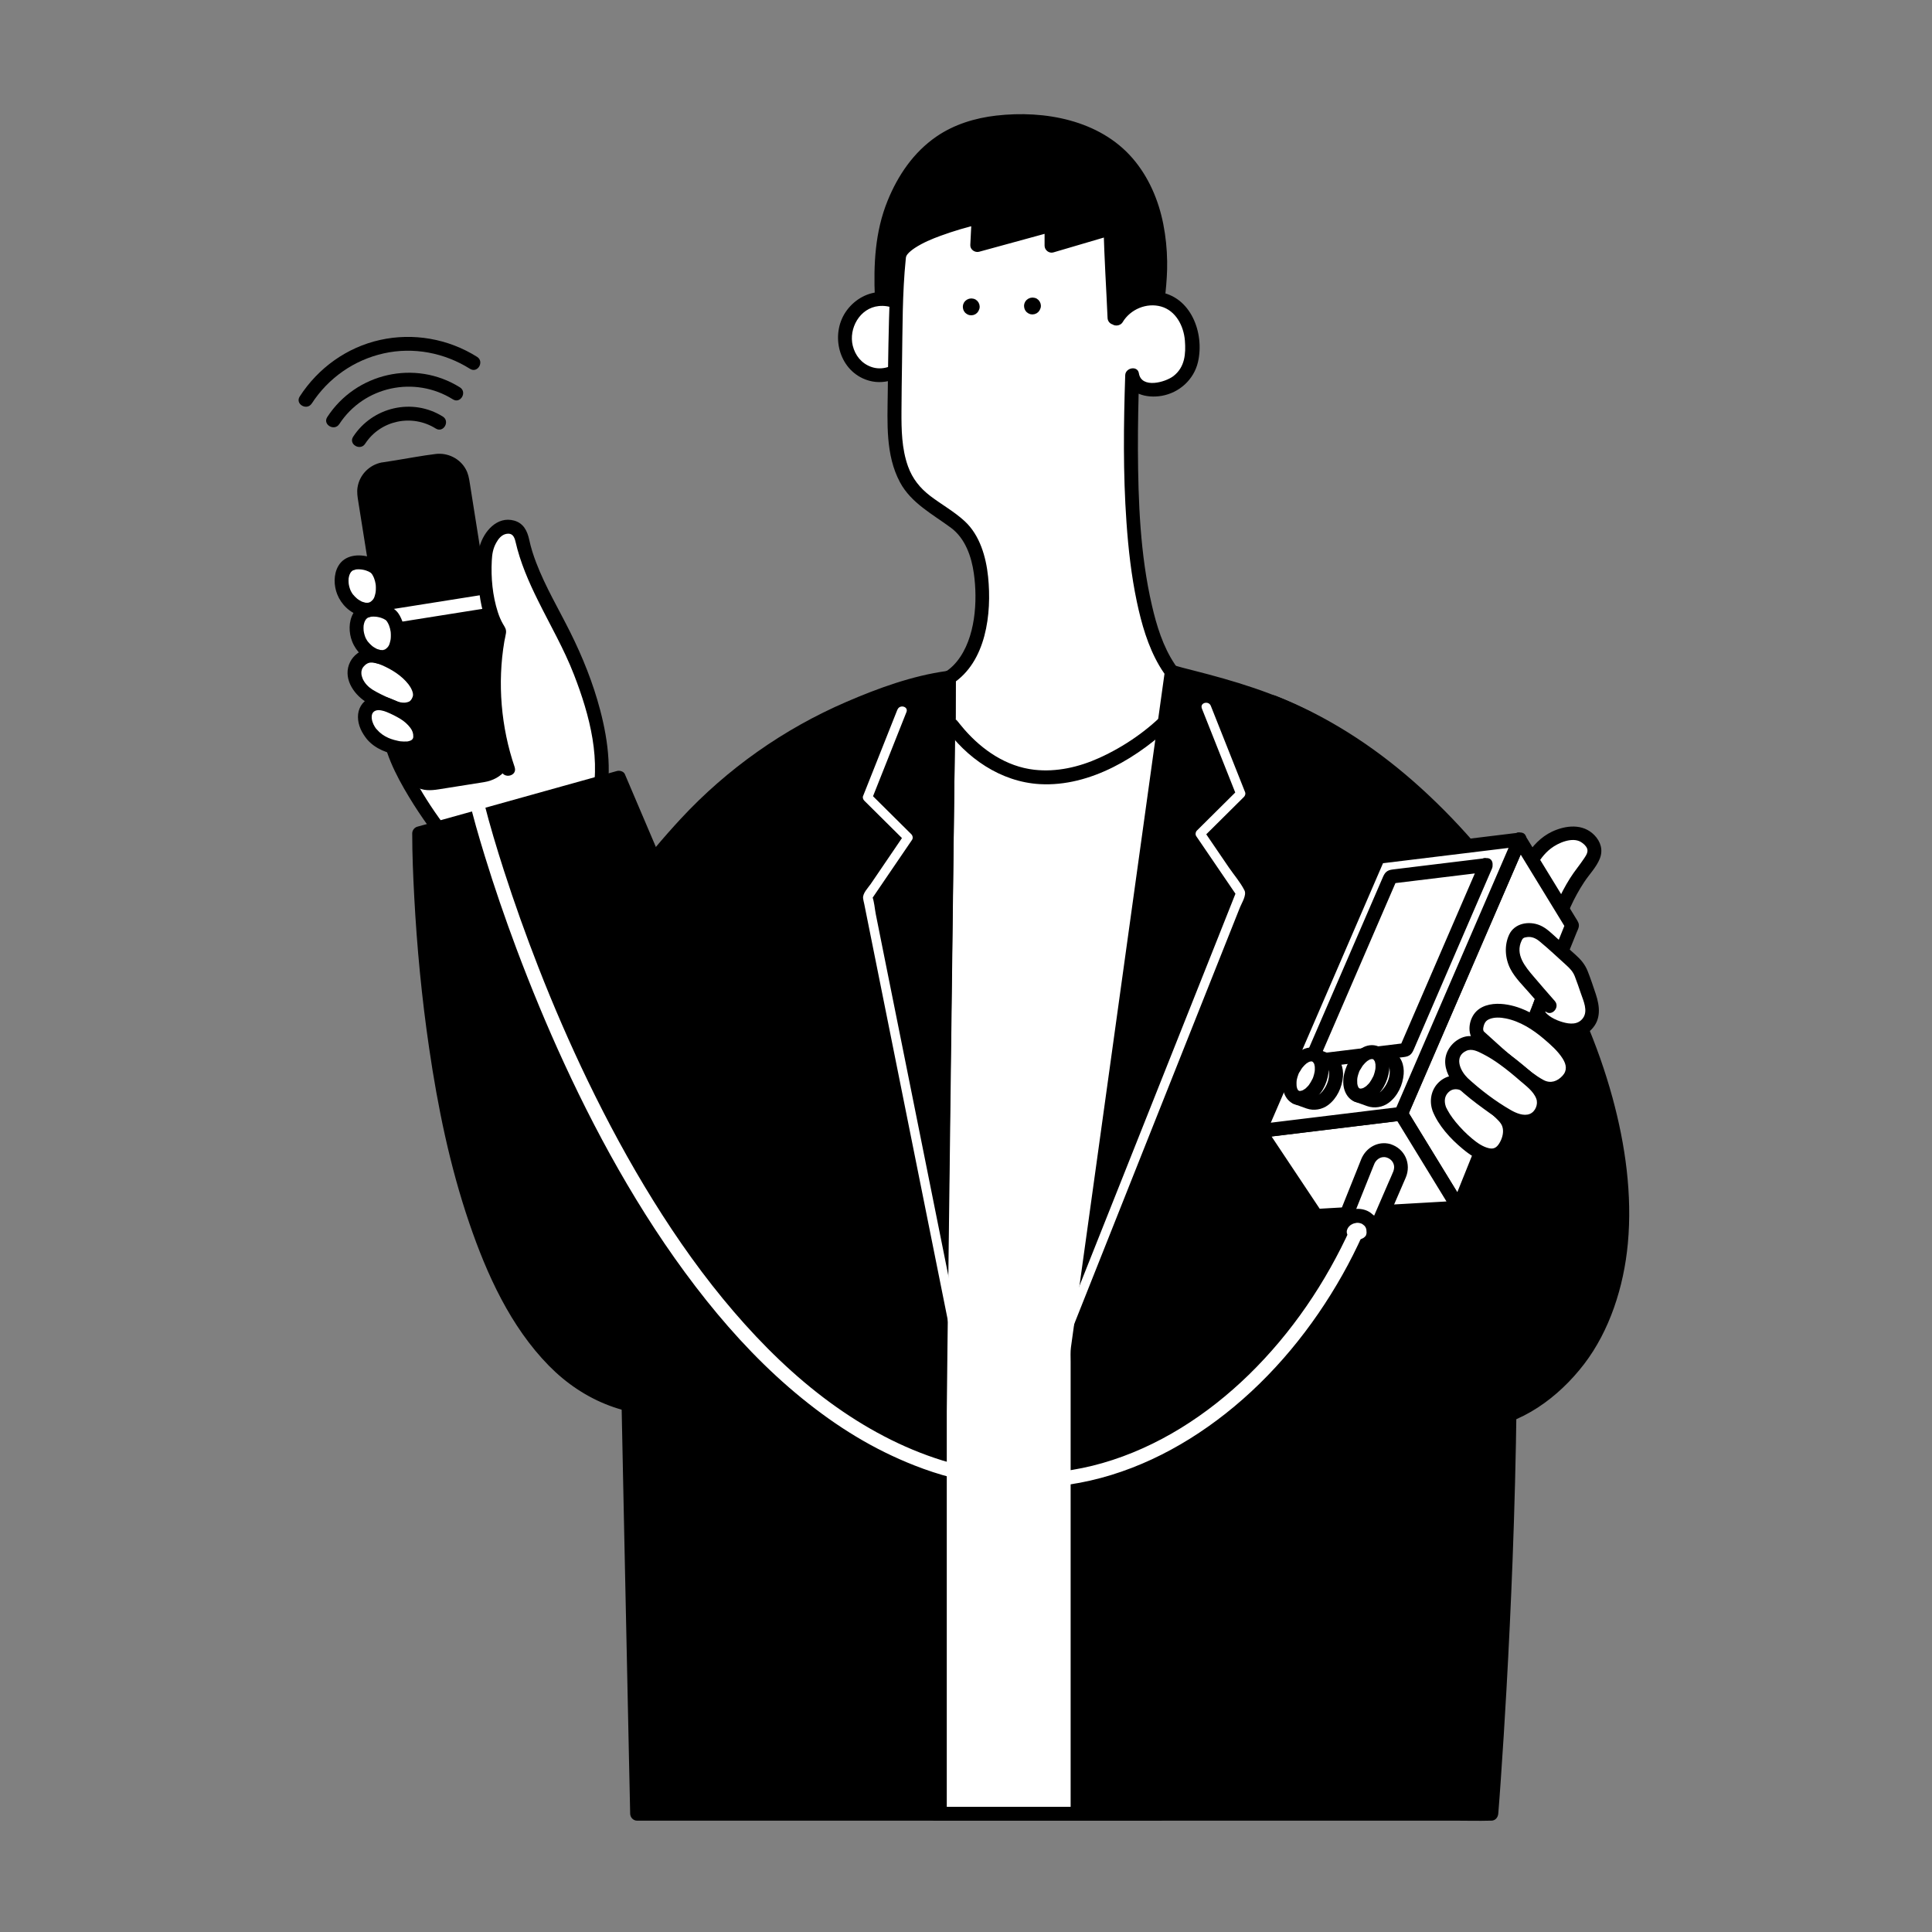 <svg width="220" height="220" viewBox="0 0 220 220" fill="none" xmlns="http://www.w3.org/2000/svg">
<rect x="0" y="0" width="220" height="220" fill="#808080" stroke="none"/>
<path d="M108.045 77.165L133.432 76.51L132.117 206.528H106.46L108.045 77.165Z" fill="white"/>
<path d="M108.044 77.959C110.911 77.885 113.784 77.811 116.651 77.737C121.197 77.621 125.744 77.505 130.29 77.383C131.336 77.357 132.381 77.33 133.427 77.304L132.635 76.511C132.624 77.674 132.613 78.836 132.598 80.003C132.566 83.157 132.534 86.306 132.503 89.46C132.455 94.135 132.408 98.811 132.36 103.486C132.302 109.17 132.244 114.855 132.186 120.539C132.122 126.763 132.059 132.991 131.996 139.215C131.932 145.496 131.869 151.783 131.806 158.064C131.748 163.944 131.689 169.824 131.626 175.704C131.579 180.654 131.526 185.604 131.478 190.554C131.441 194.125 131.404 197.697 131.373 201.268C131.357 202.943 131.241 204.649 131.32 206.318C131.32 206.392 131.32 206.461 131.32 206.535L132.112 205.742H123.431C118.821 205.742 114.217 205.742 109.607 205.742H106.45L107.242 206.535C107.257 205.373 107.268 204.216 107.284 203.053C107.321 199.926 107.363 196.793 107.4 193.666C107.458 189.006 107.516 184.352 107.569 179.692C107.638 174.05 107.706 168.408 107.775 162.766C107.849 156.564 107.928 150.361 108.002 144.165C108.076 137.968 108.155 131.644 108.234 125.384C108.308 119.546 108.377 113.709 108.451 107.871C108.509 102.937 108.572 98.002 108.63 93.073C108.673 89.523 108.715 85.978 108.762 82.428C108.783 80.748 108.842 79.063 108.826 77.383C108.826 77.309 108.826 77.24 108.826 77.166C108.836 76.147 107.252 76.147 107.242 77.166C107.226 78.329 107.215 79.486 107.199 80.648C107.162 83.775 107.12 86.908 107.083 90.036C107.025 94.695 106.967 99.35 106.914 104.009C106.846 109.651 106.777 115.293 106.708 120.936C106.634 127.138 106.555 133.34 106.481 139.537C106.407 145.734 106.328 152.057 106.249 158.318C106.175 164.155 106.106 169.993 106.032 175.83C105.974 180.765 105.911 185.699 105.853 190.628C105.811 194.178 105.768 197.723 105.721 201.273C105.7 202.953 105.642 204.638 105.657 206.318C105.657 206.392 105.657 206.461 105.657 206.535C105.657 206.963 106.027 207.327 106.45 207.327H115.13C119.74 207.327 124.344 207.327 128.954 207.327H132.112C132.545 207.327 132.899 206.963 132.904 206.535C132.914 205.373 132.925 204.21 132.941 203.043C132.973 199.889 133.004 196.74 133.036 193.586C133.083 188.911 133.131 184.236 133.178 179.56C133.237 173.876 133.295 168.191 133.353 162.507C133.416 156.284 133.479 150.055 133.543 143.832C133.606 137.608 133.67 131.264 133.733 124.982C133.791 119.102 133.849 113.222 133.912 107.343C133.96 102.392 134.013 97.442 134.06 92.492C134.097 88.921 134.134 85.35 134.166 81.778C134.182 80.099 134.235 78.408 134.219 76.728C134.219 76.654 134.219 76.585 134.219 76.511C134.219 76.089 133.854 75.708 133.427 75.719C130.559 75.793 127.687 75.867 124.82 75.941C120.273 76.057 115.727 76.173 111.181 76.295C110.135 76.321 109.09 76.348 108.044 76.374C106.999 76.4 107.025 77.985 108.044 77.959Z" fill="black"/>
<path d="M131.527 36.897C131.743 34.662 132.118 32.433 132.118 30.188C132.123 22.585 128.781 14.402 117.492 13.858C112.708 13.626 104.28 13.979 101.001 25.517C100.051 28.872 100.426 34.039 100.526 35.904C105.02 38.582 110.057 38.952 115.284 39.19C123.707 39.575 126.748 38.397 131.527 36.902V36.897Z" fill="black"/>
<path d="M132.319 36.899C132.556 34.522 132.947 32.155 132.905 29.756C132.884 28.335 132.741 26.914 132.467 25.525C131.928 22.788 130.803 20.152 128.971 18.028C125.206 13.665 118.938 12.529 113.436 13.163C111.023 13.443 108.658 14.161 106.641 15.545C104.037 17.331 102.253 19.957 101.075 22.852C99.634 26.396 99.465 30.11 99.623 33.888C99.65 34.527 99.671 35.171 99.723 35.811C99.803 36.783 101.181 37.195 101.962 37.549C103.948 38.447 106.049 39.017 108.193 39.361C110.337 39.704 112.597 39.857 114.809 39.963C117.022 40.069 119.044 40.111 121.161 39.974C124.087 39.789 126.906 39.176 129.7 38.304C130.376 38.093 131.051 37.876 131.727 37.665C132.699 37.359 132.282 35.832 131.305 36.138C128.374 37.057 125.465 37.982 122.392 38.288C120.237 38.5 118.067 38.505 115.908 38.426C113.473 38.336 111.018 38.214 108.61 37.834C105.907 37.401 103.288 36.614 100.917 35.224L101.308 35.911C101.191 33.771 101.086 31.637 101.202 29.492C101.339 26.956 101.946 24.532 103.055 22.244C104.692 18.879 107.385 16.274 111.018 15.234C113.991 14.383 117.428 14.394 120.443 15.017C124.419 15.836 127.741 18.123 129.568 21.795C130.465 23.596 130.972 25.609 131.183 27.601C131.516 30.729 131.036 33.798 130.724 36.904C130.624 37.919 132.208 37.913 132.308 36.904L132.319 36.899Z" fill="black"/>
<path d="M103.859 35.675C102.745 34.201 100.585 33.625 98.885 34.343C97.179 35.062 96.091 36.858 96.213 38.702C96.281 39.716 96.693 41.116 97.908 41.972C98.716 42.542 99.698 42.859 100.675 42.712C101.652 42.564 102.549 42.072 103.299 41.433" fill="white"/>
<path d="M104.419 35.114C103.479 33.915 101.937 33.234 100.427 33.244C98.832 33.249 97.391 34.053 96.445 35.315C94.576 37.809 95.347 41.734 98.235 43.081C100.226 44.006 102.243 43.335 103.859 42.003C104.191 41.729 104.139 41.163 103.859 40.883C103.531 40.556 103.072 40.609 102.739 40.883C101.736 41.713 100.448 42.241 99.17 41.766C98.087 41.364 97.38 40.471 97.105 39.367C96.625 37.413 97.892 35.072 100.073 34.85C101.324 34.724 102.523 35.257 103.294 36.245C103.558 36.583 104.139 36.52 104.413 36.245C104.746 35.912 104.677 35.463 104.413 35.125L104.419 35.114Z" fill="black"/>
<path d="M126.467 25.975C126.53 29.684 126.757 32.5 126.91 36.203C126.989 36.134 127.021 36.018 126.984 35.918L127.158 36.277C128.204 34.449 130.612 33.525 132.608 34.196C134.604 34.861 135.612 36.768 135.723 38.871C135.755 39.473 136.098 41.46 134.503 43.087C133.262 44.349 131.472 44.455 130.633 44.334C129.793 44.212 129.007 43.562 128.922 42.722C128.637 51.328 128.241 69.654 133.426 76.512C133.885 77.114 132.851 81.092 133.426 81.446C133.426 81.446 118.81 96.888 108.038 82.101V77.167C112.469 74.388 111.999 66.374 111.508 64.34C111.016 62.306 110.388 60.621 108.683 59.406C107.394 58.492 105.895 57.462 104.949 56.696C102.33 54.577 101.876 51.027 101.855 47.905C101.839 45.823 101.987 31.549 102.399 29.05C103.054 26.609 111.434 24.729 111.434 24.729L111.275 27.888L119.734 25.574V27.962L126.467 25.981V25.975Z" fill="white"/>
<path d="M125.675 25.974C125.738 29.387 125.976 32.789 126.119 36.202C126.15 36.984 127.175 37.285 127.597 36.603C127.734 36.376 127.792 36.186 127.777 35.922L126.298 36.323L126.472 36.683C126.742 37.232 127.555 37.163 127.84 36.683C128.716 35.219 130.565 34.437 132.223 34.907C133.881 35.378 134.789 37.095 134.926 38.78C135.042 40.285 134.931 41.796 133.638 42.811C132.708 43.54 129.978 44.29 129.688 42.51C129.54 41.596 128.162 41.865 128.13 42.721C127.946 48.3 127.877 53.889 128.273 59.463C128.484 62.5 128.827 65.549 129.456 68.533C129.984 71.027 130.707 73.568 132.001 75.787C132.159 76.056 132.323 76.32 132.502 76.574C132.582 76.69 132.671 76.801 132.751 76.917C132.772 76.949 132.751 76.928 132.751 76.901C132.825 77.472 132.714 78.09 132.645 78.655C132.55 79.506 132.054 81.366 132.872 82.015V80.895C130.728 83.156 127.998 85.027 125.173 86.305C122.871 87.346 120.305 87.943 117.77 87.652C114.597 87.288 111.888 85.433 109.823 83.077C109.639 82.866 109.454 82.649 109.28 82.427C109.19 82.317 108.704 81.646 108.841 82.105C108.815 82.015 108.841 81.873 108.841 81.778V80.092C108.841 79.12 108.841 78.148 108.841 77.176L108.451 77.863C112.305 75.375 112.949 69.87 112.516 65.675C112.284 63.414 111.571 60.937 109.855 59.352C108.678 58.263 107.22 57.455 105.948 56.488C104.77 55.596 103.899 54.507 103.397 53.107C102.674 51.084 102.642 48.934 102.653 46.815C102.663 44.971 102.685 43.123 102.716 41.279C102.78 37.369 102.743 33.407 103.139 29.514C103.144 29.45 103.149 29.387 103.16 29.323C103.186 29.149 103.107 29.487 103.16 29.297C103.186 29.207 103.207 29.123 103.329 28.959C103.492 28.737 103.883 28.425 104.184 28.23C105.092 27.638 106.101 27.216 107.115 26.846C108.593 26.307 110.114 25.853 111.65 25.509L110.647 24.743C110.594 25.794 110.542 26.851 110.489 27.902C110.462 28.42 111.017 28.795 111.492 28.668C114.312 27.897 117.131 27.126 119.951 26.354L118.948 25.588C118.948 26.386 118.948 27.179 118.948 27.976C118.948 28.483 119.455 28.885 119.951 28.742C122.195 28.082 124.439 27.422 126.683 26.761C127.66 26.476 127.243 24.944 126.261 25.235C124.017 25.895 121.773 26.555 119.529 27.216L120.532 27.982C120.532 27.184 120.532 26.391 120.532 25.594C120.532 25.076 120.025 24.696 119.529 24.828C116.709 25.599 113.889 26.37 111.07 27.142L112.073 27.908C112.126 26.856 112.178 25.8 112.231 24.748C112.258 24.21 111.703 23.877 111.228 23.982C108.641 24.564 105.863 25.345 103.587 26.74C102.975 27.115 102.368 27.564 101.966 28.161C101.655 28.626 101.591 29.112 101.539 29.651C101.407 31.003 101.364 32.366 101.317 33.724C101.185 37.385 101.127 41.052 101.09 44.718C101.053 48.131 100.821 51.813 102.484 54.919C103.751 57.291 106.212 58.559 108.297 60.107C109.913 61.312 110.626 63.377 110.895 65.305C111.334 68.417 111.091 72.67 108.984 75.296C108.704 75.644 108.382 75.972 108.028 76.241C107.637 76.537 107.315 76.674 107.263 77.219C107.21 77.763 107.263 78.291 107.263 78.814V81.16C107.263 81.709 107.183 82.221 107.505 82.692C110.003 86.31 113.958 89.042 118.415 89.29C124.144 89.612 129.778 86.178 133.738 82.279C133.828 82.195 133.912 82.105 133.997 82.015C134.266 81.73 134.34 81.165 133.997 80.895C133.939 80.848 133.96 80.837 134.023 80.975C134.176 81.292 134.055 81.028 134.065 81.017C134.076 81.006 134.055 80.954 134.05 80.901C134.028 80.658 134.05 80.415 134.071 80.172C134.113 79.569 134.197 78.972 134.261 78.376C134.314 77.889 134.377 77.393 134.335 76.901C134.287 76.368 134.055 76.056 133.77 75.628C132.428 73.621 131.705 71.249 131.167 68.919C129.831 63.15 129.609 57.127 129.577 51.227C129.567 48.395 129.63 45.563 129.72 42.731L128.162 42.943C128.484 44.919 130.633 45.368 132.296 45.072C134.298 44.718 135.95 43.223 136.415 41.226C137.181 37.929 135.607 33.724 131.911 33.243C129.762 32.963 127.586 34.036 126.478 35.885H127.845L127.671 35.526C127.328 34.818 126.161 35.161 126.192 35.927L126.229 35.811L127.708 36.212C127.565 32.805 127.322 29.397 127.264 25.985C127.249 24.965 125.664 24.965 125.68 25.985L125.675 25.974Z" fill="black"/>
<path d="M110.77 34.344C110.77 34.344 110.749 34.344 110.744 34.333L110.934 34.412C110.934 34.412 110.913 34.402 110.902 34.391L111.061 34.513C111.061 34.513 111.039 34.497 111.034 34.486L111.156 34.645C111.156 34.645 111.134 34.613 111.129 34.597L111.208 34.787C111.208 34.787 111.198 34.756 111.198 34.74L111.224 34.951C111.224 34.951 111.224 34.919 111.224 34.904L111.198 35.115C111.198 35.115 111.203 35.089 111.208 35.073L111.129 35.263C111.129 35.263 111.14 35.242 111.15 35.231L111.029 35.39C111.029 35.39 111.045 35.368 111.061 35.358L110.902 35.479C110.902 35.479 110.929 35.464 110.939 35.458L110.749 35.538C110.749 35.538 110.781 35.527 110.802 35.522L110.591 35.548C110.591 35.548 110.628 35.548 110.643 35.548L110.432 35.522C110.432 35.522 110.464 35.527 110.474 35.532L110.284 35.453C110.284 35.453 110.311 35.464 110.321 35.474L110.163 35.353C110.163 35.353 110.179 35.368 110.189 35.379L110.068 35.221C110.068 35.221 110.084 35.242 110.089 35.258L110.01 35.067C110.01 35.067 110.02 35.094 110.02 35.11L109.994 34.898C109.994 34.898 109.994 34.925 109.994 34.935L110.02 34.724C110.02 34.724 110.015 34.75 110.01 34.761L110.089 34.571C110.089 34.571 110.068 34.624 110.047 34.645L110.168 34.486C110.168 34.486 110.147 34.507 110.136 34.518L110.295 34.396C110.295 34.396 110.274 34.412 110.263 34.412L110.453 34.333C110.453 34.333 110.432 34.338 110.416 34.344L110.628 34.317C110.628 34.317 110.596 34.317 110.575 34.317L110.786 34.344C110.786 34.344 110.781 34.344 110.775 34.344C110.67 34.312 110.564 34.307 110.459 34.328C110.353 34.328 110.253 34.365 110.163 34.423C110.073 34.47 109.994 34.539 109.941 34.629C109.872 34.703 109.825 34.793 109.799 34.898L109.772 35.11C109.772 35.252 109.809 35.384 109.878 35.511L109.999 35.67C110.099 35.77 110.216 35.833 110.348 35.876C110.348 35.876 110.353 35.876 110.358 35.876C110.422 35.886 110.506 35.897 110.575 35.902C110.575 35.902 110.585 35.902 110.591 35.902C110.633 35.902 110.691 35.892 110.728 35.886C110.76 35.886 110.818 35.881 110.855 35.865C110.928 35.844 110.997 35.812 111.066 35.775C111.071 35.775 111.082 35.765 111.087 35.765C111.119 35.744 111.219 35.664 111.251 35.638C111.251 35.638 111.256 35.633 111.261 35.627C111.261 35.627 111.272 35.617 111.277 35.611C111.319 35.559 111.367 35.501 111.404 35.443C111.404 35.443 111.404 35.437 111.409 35.432C111.414 35.421 111.425 35.406 111.43 35.395C111.467 35.321 111.499 35.247 111.525 35.168C111.552 35.089 111.552 35.009 111.557 34.93C111.557 34.925 111.557 34.919 111.557 34.914C111.557 34.914 111.557 34.909 111.557 34.904C111.557 34.867 111.546 34.83 111.541 34.793C111.541 34.756 111.53 34.719 111.525 34.687C111.525 34.676 111.525 34.666 111.515 34.655C111.504 34.624 111.483 34.576 111.472 34.555C111.462 34.529 111.446 34.486 111.43 34.455C111.43 34.449 111.425 34.444 111.42 34.439C111.398 34.407 111.367 34.375 111.351 34.349C111.335 34.328 111.303 34.285 111.282 34.259C111.282 34.259 111.277 34.254 111.272 34.248C111.245 34.227 111.193 34.185 111.187 34.185C111.161 34.164 111.129 34.138 111.103 34.116C111.098 34.116 111.087 34.106 111.082 34.101C111.082 34.101 111.082 34.101 111.076 34.101C111.024 34.074 110.939 34.037 110.886 34.021C110.886 34.021 110.876 34.021 110.87 34.021C110.828 34.011 110.775 34.005 110.738 34C110.701 34 110.649 33.984 110.606 33.984C110.564 33.984 110.511 33.995 110.474 34C110.437 34 110.385 34.011 110.342 34.021C110.274 34.042 110.152 34.101 110.131 34.111C110.121 34.111 110.115 34.122 110.105 34.127C110.105 34.127 110.1 34.127 110.094 34.132C110.057 34.159 109.967 34.227 109.931 34.259C109.931 34.259 109.931 34.259 109.925 34.259C109.92 34.264 109.909 34.275 109.904 34.28C109.772 34.439 109.746 34.476 109.677 34.671C109.677 34.682 109.672 34.687 109.672 34.698C109.656 34.777 109.64 34.856 109.64 34.935C109.64 35.009 109.667 35.157 109.672 35.173C109.672 35.184 109.672 35.194 109.677 35.205C109.698 35.279 109.735 35.353 109.767 35.421C109.767 35.432 109.777 35.443 109.783 35.448C109.804 35.474 109.825 35.501 109.846 35.532C109.867 35.559 109.888 35.59 109.909 35.617C109.909 35.617 109.915 35.622 109.92 35.627C109.925 35.633 109.925 35.633 109.931 35.638C109.931 35.638 109.931 35.638 109.936 35.638L110.094 35.759C110.105 35.765 110.11 35.77 110.121 35.775L110.216 35.818C110.247 35.833 110.279 35.844 110.316 35.86C110.316 35.86 110.316 35.86 110.321 35.86C110.327 35.86 110.332 35.86 110.337 35.86C110.443 35.892 110.548 35.897 110.654 35.876C110.76 35.876 110.86 35.839 110.95 35.781C111.039 35.733 111.119 35.664 111.171 35.575C111.24 35.501 111.288 35.411 111.314 35.305L111.34 35.094C111.34 34.951 111.303 34.819 111.235 34.692L111.113 34.534C111.013 34.433 110.897 34.37 110.765 34.328L110.77 34.344Z" fill="black"/>
<path d="M117.74 34.244C117.74 34.244 117.719 34.244 117.713 34.233L117.904 34.313C117.904 34.313 117.882 34.302 117.872 34.291L118.03 34.413C118.03 34.413 118.009 34.397 118.004 34.387L118.125 34.545C118.125 34.545 118.104 34.513 118.099 34.498L118.178 34.688C118.178 34.688 118.168 34.656 118.168 34.64L118.194 34.852C118.194 34.852 118.194 34.82 118.194 34.804L118.168 35.015C118.168 35.015 118.173 34.989 118.178 34.973L118.099 35.163C118.099 35.163 118.109 35.142 118.12 35.132L117.999 35.29C117.999 35.29 118.014 35.269 118.03 35.258L117.872 35.38C117.872 35.38 117.898 35.364 117.909 35.359L117.719 35.438C117.719 35.438 117.75 35.427 117.772 35.422L117.56 35.449C117.56 35.449 117.597 35.449 117.613 35.449L117.402 35.422C117.402 35.422 117.434 35.427 117.444 35.433L117.254 35.353C117.254 35.353 117.28 35.364 117.291 35.375L117.133 35.253C117.133 35.253 117.148 35.269 117.159 35.279L117.038 35.121C117.038 35.121 117.053 35.142 117.059 35.158L116.98 34.968C116.98 34.968 116.99 34.994 116.99 35.01L116.964 34.799C116.964 34.799 116.964 34.825 116.964 34.836L116.99 34.624C116.99 34.624 116.985 34.651 116.98 34.661L117.059 34.471C117.059 34.471 117.038 34.524 117.016 34.545L117.138 34.387C117.138 34.387 117.117 34.408 117.106 34.418L117.265 34.297C117.265 34.297 117.244 34.313 117.233 34.313L117.423 34.233C117.423 34.233 117.402 34.239 117.386 34.244L117.597 34.218C117.597 34.218 117.566 34.218 117.544 34.218L117.756 34.244C117.756 34.244 117.75 34.244 117.745 34.244C117.64 34.212 117.534 34.207 117.428 34.228C117.323 34.228 117.222 34.265 117.133 34.323C117.043 34.371 116.964 34.44 116.911 34.529C116.842 34.603 116.795 34.693 116.768 34.799L116.742 35.01C116.742 35.153 116.779 35.285 116.848 35.411L116.969 35.57C117.069 35.67 117.185 35.734 117.317 35.776C117.317 35.776 117.323 35.776 117.328 35.776C117.391 35.787 117.476 35.797 117.544 35.803C117.544 35.803 117.555 35.803 117.56 35.803C117.603 35.803 117.661 35.792 117.698 35.787C117.729 35.787 117.787 35.781 117.824 35.766C117.898 35.744 117.967 35.713 118.036 35.676C118.041 35.676 118.051 35.665 118.057 35.665C118.088 35.644 118.189 35.565 118.22 35.538C118.22 35.538 118.226 35.533 118.231 35.528C118.231 35.528 118.241 35.517 118.247 35.512C118.289 35.459 118.337 35.401 118.373 35.343C118.373 35.343 118.373 35.338 118.379 35.332C118.384 35.322 118.395 35.306 118.4 35.295C118.437 35.221 118.469 35.147 118.495 35.068C118.521 34.989 118.521 34.91 118.527 34.83C118.527 34.825 118.527 34.82 118.527 34.815C118.527 34.815 118.527 34.809 118.527 34.804C118.527 34.767 118.516 34.73 118.511 34.693C118.511 34.656 118.5 34.619 118.495 34.587C118.495 34.577 118.495 34.566 118.484 34.556C118.474 34.524 118.453 34.476 118.442 34.455C118.432 34.429 118.416 34.387 118.4 34.355C118.4 34.35 118.395 34.344 118.389 34.339C118.368 34.307 118.337 34.276 118.321 34.249C118.305 34.228 118.273 34.186 118.252 34.16C118.252 34.16 118.247 34.154 118.241 34.149C118.215 34.128 118.162 34.086 118.157 34.086C118.131 34.064 118.099 34.038 118.073 34.017C118.067 34.017 118.057 34.006 118.051 34.001C118.051 34.001 118.051 34.001 118.046 34.001C117.993 33.975 117.909 33.938 117.856 33.922C117.856 33.922 117.845 33.922 117.84 33.922C117.798 33.911 117.745 33.906 117.708 33.901C117.671 33.901 117.618 33.885 117.576 33.885C117.534 33.885 117.481 33.895 117.444 33.901C117.407 33.901 117.354 33.911 117.312 33.922C117.243 33.943 117.122 34.001 117.101 34.012C117.09 34.012 117.085 34.022 117.075 34.027C117.075 34.027 117.069 34.027 117.064 34.033C117.027 34.059 116.937 34.128 116.9 34.16C116.9 34.16 116.9 34.16 116.895 34.16C116.89 34.165 116.879 34.175 116.874 34.181C116.742 34.339 116.716 34.376 116.647 34.572C116.647 34.582 116.642 34.587 116.642 34.598C116.626 34.677 116.61 34.756 116.61 34.836C116.61 34.91 116.636 35.058 116.642 35.073C116.642 35.084 116.642 35.095 116.647 35.105C116.668 35.179 116.705 35.253 116.737 35.322C116.737 35.332 116.747 35.343 116.752 35.348C116.774 35.374 116.795 35.401 116.816 35.433C116.837 35.459 116.858 35.491 116.879 35.517C116.879 35.517 116.884 35.523 116.89 35.528C116.895 35.533 116.895 35.533 116.9 35.538C116.9 35.538 116.9 35.538 116.906 35.538L117.064 35.66C117.075 35.665 117.08 35.67 117.09 35.676L117.185 35.718C117.217 35.734 117.249 35.744 117.286 35.76C117.286 35.76 117.286 35.76 117.291 35.76C117.296 35.76 117.302 35.76 117.307 35.76C117.413 35.792 117.518 35.797 117.624 35.776C117.729 35.776 117.83 35.739 117.919 35.681C118.009 35.633 118.088 35.565 118.141 35.475C118.21 35.401 118.257 35.311 118.284 35.206L118.31 34.994C118.31 34.852 118.273 34.719 118.205 34.593L118.083 34.434C117.983 34.334 117.867 34.27 117.735 34.228L117.74 34.244Z" fill="black"/>
<path d="M107.02 206.529V153.674L108.044 77.161C108.044 77.161 92.768 79.221 79.953 91.858C71.14 100.543 48.715 129.552 71.151 138.406C71.615 163.04 72.555 206.524 72.555 206.524H169.829C169.829 206.524 176.567 123.402 165.99 100.084C157.135 80.553 139.631 78.365 133.432 76.506L122.718 153.668V206.524" fill="black"/>
<path d="M107.811 206.53C107.811 203.978 107.811 201.432 107.811 198.88C107.811 193.19 107.811 187.506 107.811 181.816C107.811 176.126 107.811 169.919 107.811 163.97C107.811 160.637 107.811 157.309 107.811 153.975C107.811 152.617 107.843 151.254 107.864 149.897C107.922 145.649 107.98 141.397 108.033 137.149C108.112 131.269 108.192 125.384 108.271 119.504C108.355 113.286 108.44 107.068 108.519 100.85C108.588 95.736 108.656 90.622 108.725 85.508C108.762 82.851 108.794 80.189 108.831 77.531C108.831 77.41 108.831 77.288 108.831 77.172C108.836 76.601 108.318 76.343 107.827 76.406C103.904 76.939 100.007 78.361 96.39 79.919C89.251 82.994 82.804 87.537 77.518 93.237C73.532 97.538 69.936 102.271 66.91 107.3C63.885 112.33 60.986 118.347 60.695 124.47C60.569 127.117 61.023 129.806 62.279 132.157C63.657 134.735 65.939 136.711 68.494 138.068C69.286 138.486 70.105 138.85 70.934 139.178L70.353 138.412C70.564 149.648 70.796 160.891 71.029 172.127C71.23 181.711 71.43 191.289 71.636 200.872C71.678 202.758 71.715 204.644 71.758 206.53C71.768 206.958 72.111 207.322 72.55 207.322C73.416 207.322 74.281 207.322 75.153 207.322H82.234C85.724 207.322 89.214 207.322 92.704 207.322H105.478C110.14 207.322 114.808 207.322 119.47 207.322C124.133 207.322 128.885 207.322 133.595 207.322C137.967 207.322 142.334 207.322 146.706 207.322C150.418 207.322 154.13 207.322 157.842 207.322C160.514 207.322 163.186 207.322 165.853 207.322C167.12 207.322 168.387 207.359 169.654 207.322C169.707 207.322 169.765 207.322 169.818 207.322C170.272 207.322 170.573 206.958 170.61 206.53C170.716 205.257 170.806 203.978 170.895 202.705C171.133 199.287 171.349 195.869 171.54 192.451C171.819 187.501 172.052 182.545 172.242 177.59C172.464 171.715 172.617 165.835 172.691 159.955C172.765 153.759 172.743 147.562 172.574 141.37C172.406 135.178 172.131 129.552 171.592 123.662C171.133 118.601 170.51 113.529 169.433 108.553C168.356 103.576 166.766 99.191 164.168 94.96C160.578 89.117 155.498 84.341 149.426 81.15C145.127 78.889 140.518 77.521 135.834 76.332C135.1 76.147 134.366 75.962 133.637 75.746C133.268 75.635 132.724 75.878 132.661 76.3C132.402 78.16 132.143 80.014 131.884 81.874C131.24 86.512 130.596 91.151 129.952 95.789C129.107 101.87 128.262 107.956 127.417 114.036C126.567 120.159 125.717 126.282 124.867 132.41C124.196 137.239 123.526 142.067 122.855 146.891C122.554 149.062 122.248 151.239 121.952 153.41C121.878 153.954 121.915 154.514 121.915 155.058V206.53C121.915 207.549 123.499 207.549 123.499 206.53V163.548C123.499 160.331 123.621 157.087 123.499 153.87C123.483 153.468 123.452 154.012 123.483 153.817C123.515 153.579 123.547 153.346 123.584 153.109L124.054 149.707C124.656 145.38 125.258 141.053 125.854 136.726C126.678 130.783 127.507 124.84 128.331 118.902C129.191 112.705 130.052 106.503 130.913 100.306C131.62 95.208 132.328 90.105 133.036 85.007C133.4 82.365 133.77 79.724 134.134 77.082C134.15 76.966 134.166 76.85 134.181 76.728L133.205 77.283C134.873 77.779 136.579 78.155 138.258 78.609C140.571 79.232 142.852 79.961 145.069 80.87C150.851 83.237 156.026 86.919 159.976 91.779C163.519 96.132 165.89 101.04 167.278 106.408C168.472 111.009 169.158 115.737 169.676 120.455C170.299 126.187 170.647 131.945 170.858 137.704C171.085 143.811 171.154 149.923 171.122 156.03C171.091 162.137 170.969 167.98 170.769 173.95C170.6 179.101 170.378 184.246 170.109 189.397C169.908 193.212 169.681 197.02 169.427 200.829C169.306 202.647 169.089 204.475 169.031 206.297C169.031 206.377 169.021 206.456 169.01 206.535L169.802 205.743C168.936 205.743 168.07 205.743 167.199 205.743C164.839 205.743 162.479 205.743 160.118 205.743C156.628 205.743 153.138 205.743 149.647 205.743H136.874C132.212 205.743 127.544 205.743 122.881 205.743H108.757C104.385 205.743 100.018 205.743 95.646 205.743C91.934 205.743 88.222 205.743 84.509 205.743C81.838 205.743 79.166 205.743 76.499 205.743C75.248 205.743 73.944 205.637 72.697 205.743C72.645 205.743 72.587 205.743 72.534 205.743L73.326 206.535C73.21 201.157 73.093 195.779 72.983 190.396C72.745 179.185 72.513 167.975 72.286 156.765C72.164 150.647 72.037 144.529 71.927 138.417C71.921 138.037 71.678 137.788 71.346 137.651C68.663 136.578 66.055 134.967 64.376 132.558C62.961 130.53 62.3 128.131 62.253 125.669C62.142 119.9 64.735 114.248 67.539 109.345C70.411 104.321 73.896 99.624 77.751 95.314C82.635 89.862 88.454 85.419 95.054 82.244C97.811 80.918 100.678 79.824 103.619 78.979C105.076 78.561 106.549 78.287 108.028 77.954C108.097 77.938 108.171 77.933 108.239 77.922L107.236 77.156C107.21 79.021 107.188 80.886 107.162 82.751C107.099 87.4 107.035 92.049 106.977 96.698C106.898 102.757 106.814 108.822 106.734 114.881C106.655 120.983 106.571 127.08 106.491 133.182C106.428 137.947 106.365 142.712 106.301 147.477C106.275 149.532 106.233 151.593 106.217 153.648C106.201 155.919 106.217 158.196 106.217 160.468C106.217 166.068 106.217 171.662 106.217 177.262C106.217 183.274 106.217 189.292 106.217 195.304C106.217 198.87 106.217 202.435 106.217 206.007V206.524C106.217 207.544 107.801 207.544 107.801 206.524L107.811 206.53Z" fill="black"/>
<path d="M145.07 79.986C176.567 92.406 198.085 143.101 175.184 159.267C155.594 173.093 139.341 129.672 139.341 129.672L154.052 113.76L170.775 123.333" fill="black"/>
<path d="M144.864 80.755C150.445 82.969 155.551 86.329 160.05 90.286C164.771 94.433 168.895 99.246 172.38 104.47C175.807 109.6 178.658 115.137 180.712 120.953C182.576 126.236 183.833 131.799 183.944 137.415C184.039 142.228 183.278 147.167 181.008 151.457C178.901 155.43 175.347 159.096 171.017 160.565C167.041 161.912 163.049 160.845 159.628 158.573C155.81 156.037 152.774 152.376 150.176 148.646C147.578 144.917 145.35 140.928 143.359 136.844C142.63 135.349 141.933 133.833 141.273 132.306C141.21 132.164 141.152 132.021 141.089 131.873C141.057 131.804 141.031 131.736 140.999 131.667C140.951 131.556 141.036 131.757 140.962 131.577C140.856 131.329 140.756 131.081 140.65 130.827C140.513 130.489 140.376 130.145 140.238 129.802C140.196 129.686 140.149 129.57 140.106 129.459L139.9 130.23C144.204 125.576 148.507 120.921 152.811 116.267C153.413 115.617 154.009 114.968 154.611 114.318L153.65 114.439C158.54 117.239 163.424 120.034 168.314 122.834C169 123.225 169.687 123.621 170.373 124.012C171.26 124.519 172.058 123.151 171.17 122.644C166.281 119.844 161.397 117.049 156.507 114.249C155.821 113.858 155.134 113.462 154.448 113.071C154.152 112.902 153.724 112.939 153.487 113.193C149.183 117.847 144.88 122.501 140.576 127.155C139.974 127.805 139.378 128.455 138.776 129.105C138.596 129.3 138.475 129.612 138.57 129.876C139.267 131.736 140.075 133.558 140.898 135.36C142.725 139.338 144.774 143.226 147.119 146.919C149.732 151.034 152.737 155.054 156.497 158.198C159.802 160.955 163.915 163.116 168.34 162.731C173.209 162.308 177.491 159.106 180.39 155.324C183.289 151.541 184.91 146.517 185.364 141.615C185.881 136.041 185.084 130.367 183.616 124.989C181.969 118.956 179.429 113.161 176.287 107.762C173.013 102.141 169.048 96.889 164.459 92.277C159.871 87.665 154.981 83.915 149.373 81.072C148.032 80.396 146.665 79.783 145.265 79.229C144.315 78.853 143.908 80.386 144.843 80.755H144.864Z" fill="black"/>
<path d="M136.853 80.662C138.158 83.948 139.462 87.234 140.766 90.515L140.903 90.002C139.367 91.524 137.836 93.045 136.299 94.572C136.141 94.725 136.088 95.021 136.215 95.211C137.751 97.462 139.282 99.718 140.819 101.968L140.766 101.561C140.085 103.278 139.399 105.001 138.717 106.717C137.065 110.865 135.417 115.017 133.764 119.164C131.774 124.162 129.788 129.165 127.798 134.162C126.076 138.484 124.36 142.805 122.639 147.127C122.074 148.553 121.504 149.979 120.939 151.406C120.675 152.071 120.321 152.753 120.131 153.44C120.12 153.471 120.104 153.503 120.094 153.53C119.84 154.163 120.865 154.438 121.113 153.81C122 151.575 122.892 149.34 123.779 147.111C125.818 141.986 127.856 136.862 129.894 131.732C132.143 126.079 134.393 120.421 136.642 114.769C138.158 110.954 139.673 107.145 141.194 103.331C141.389 102.835 141.981 101.931 141.711 101.392C141.247 100.468 140.497 99.607 139.916 98.756L137.561 95.301C137.418 95.09 137.276 94.884 137.133 94.672L137.049 95.312C138.585 93.79 140.117 92.269 141.653 90.742C141.775 90.62 141.854 90.398 141.791 90.23C140.486 86.944 139.182 83.657 137.878 80.377C137.63 79.753 136.611 80.023 136.859 80.657L136.853 80.662Z" fill="white"/>
<path d="M102.189 80.805C100.885 84.091 99.58 87.377 98.276 90.657C98.207 90.827 98.292 91.049 98.413 91.17C99.95 92.692 101.481 94.213 103.018 95.74L102.933 95.1C101.671 96.955 100.409 98.804 99.153 100.658C98.852 101.097 98.223 101.709 98.281 102.285C98.302 102.497 98.366 102.708 98.408 102.914C99.079 106.253 99.749 109.592 100.42 112.93C101.529 118.462 102.643 123.998 103.752 129.529C104.861 135.061 105.89 140.19 106.962 145.521C107.332 147.354 107.696 149.187 108.066 151.02C108.245 151.903 108.356 152.827 108.604 153.693C108.615 153.736 108.62 153.778 108.631 153.815C108.763 154.481 109.782 154.201 109.65 153.535C109.307 151.818 108.963 150.101 108.615 148.389C107.791 144.29 106.967 140.196 106.149 136.096C105.156 131.141 104.158 126.185 103.166 121.23C102.3 116.93 101.439 112.624 100.573 108.324L99.728 104.103C99.601 103.463 99.559 102.681 99.322 102.074C99.311 102.048 99.311 102.011 99.306 101.984L99.253 102.391C100.789 100.14 102.321 97.885 103.857 95.634C103.989 95.444 103.931 95.148 103.773 94.995C102.236 93.473 100.705 91.952 99.168 90.425L99.306 90.938C100.61 87.651 101.914 84.366 103.218 81.085C103.472 80.451 102.447 80.176 102.199 80.805H102.189Z" fill="white"/>
<path d="M44.19 82.434C44.564 88.7 53.034 98.193 53.034 98.193L66.916 91.848L64.439 79.217L44.195 82.434H44.19Z" fill="white"/>
<path d="M43.398 82.436C43.604 85.41 45.05 88.226 46.566 90.735C47.981 93.086 49.618 95.305 51.355 97.429C51.719 97.878 52.089 98.322 52.475 98.755C52.723 99.035 53.124 99.019 53.435 98.876C57.48 97.027 61.53 95.178 65.575 93.324C66.156 93.06 66.731 92.796 67.312 92.532C67.645 92.378 67.74 91.956 67.677 91.639C66.953 87.957 66.23 84.269 65.506 80.587C65.401 80.059 65.3 79.535 65.195 79.007C65.105 78.553 64.614 78.389 64.218 78.453C58.299 79.393 52.38 80.333 46.455 81.274C45.626 81.406 44.797 81.538 43.968 81.67C42.965 81.828 43.392 83.355 44.39 83.197C50.31 82.256 56.229 81.316 62.153 80.376C62.982 80.243 63.811 80.111 64.64 79.979L63.663 79.425C64.387 83.107 65.11 86.794 65.834 90.477C65.939 91.005 66.04 91.528 66.145 92.056L66.51 91.163C62.465 93.012 58.415 94.861 54.37 96.716C53.789 96.98 53.214 97.244 52.633 97.508L53.594 97.63C50.706 94.386 48.034 90.688 46.228 86.731C45.61 85.384 45.087 83.915 44.982 82.425C44.913 81.411 43.329 81.406 43.398 82.425V82.436Z" fill="black"/>
<path d="M43.682 53.423C42.241 53.65 41.259 55.008 41.491 56.445L43.572 69.557L46.338 86.98C46.566 88.422 47.922 89.405 49.359 89.173L55.299 88.227C56.741 88 57.723 86.642 57.49 85.205L54.724 67.782L52.643 54.67C52.416 53.228 51.059 52.245 49.623 52.477L43.682 53.423Z" fill="black"/>
<path d="M43.471 52.66C42.045 52.935 40.92 54.087 40.709 55.529C40.63 56.073 40.714 56.586 40.799 57.119C41.042 58.657 41.285 60.194 41.533 61.726C41.96 64.426 42.388 67.13 42.821 69.83C43.734 75.599 44.521 81.405 45.572 87.147C45.757 88.162 46.375 89.07 47.283 89.572C48.191 90.074 49.041 90.027 49.976 89.879C51.687 89.609 53.398 89.335 55.108 89.065C57.183 88.738 58.572 87.105 58.25 84.955C58.102 83.972 57.938 82.99 57.78 82.007C56.904 76.476 56.022 70.939 55.145 65.408C54.596 61.932 54.042 58.461 53.492 54.985C53.408 54.446 53.318 53.939 53.049 53.448C52.389 52.222 50.995 51.53 49.622 51.694C48.08 51.879 46.544 52.18 45.012 52.423C44.5 52.502 43.988 52.587 43.471 52.666C42.467 52.824 42.895 54.351 43.893 54.193C45.319 53.965 46.749 53.738 48.175 53.511C48.719 53.426 49.268 53.305 49.817 53.252C50.81 53.152 51.681 53.854 51.882 54.906C52.426 57.774 52.801 60.68 53.255 63.559C54.079 68.736 54.897 73.914 55.721 79.091C55.974 80.686 56.228 82.277 56.481 83.872C56.624 84.76 56.93 85.705 56.518 86.498C56.106 87.29 55.404 87.427 54.649 87.544L52.183 87.935L49.701 88.331C49.031 88.436 48.439 88.516 47.821 88.046C47.024 87.438 47.014 86.212 46.866 85.298C46.618 83.719 46.364 82.144 46.116 80.565C45.583 77.2 45.049 73.829 44.511 70.464C44.225 68.652 43.935 66.84 43.65 65.033C43.365 63.226 43.059 61.298 42.758 59.428C42.589 58.382 42.362 57.32 42.256 56.263C42.156 55.281 42.832 54.393 43.893 54.187C44.891 53.992 44.468 52.465 43.471 52.66Z" fill="black"/>
<path d="M41.58 50.531C43.328 47.842 46.924 47.108 49.622 48.798C50.488 49.342 51.285 47.969 50.419 47.43C46.966 45.275 42.42 46.342 40.213 49.733C39.653 50.589 41.026 51.387 41.58 50.531Z" fill="black"/>
<path d="M38.634 48.295C41.443 43.974 47.225 42.759 51.571 45.474C52.437 46.018 53.234 44.645 52.368 44.106C47.267 40.915 40.53 42.473 37.266 47.492C36.707 48.348 38.08 49.146 38.634 48.29V48.295Z" fill="black"/>
<path d="M35.503 45.948C37.382 43.042 40.329 40.987 43.708 40.237C47.088 39.487 50.61 40.168 53.524 42.001C54.39 42.546 55.188 41.177 54.322 40.633C51.043 38.573 47.066 37.87 43.281 38.71C39.495 39.55 36.226 41.906 34.13 45.15C33.575 46.011 34.943 46.804 35.497 45.948H35.503Z" fill="black"/>
<path d="M54.781 67.761C51.787 68.236 48.793 68.712 45.8 69.187C45.372 69.256 44.949 69.324 44.522 69.388C44.094 69.451 43.862 69.985 43.967 70.365C44.089 70.814 44.516 70.988 44.944 70.92C47.938 70.444 50.932 69.969 53.926 69.493C54.354 69.425 54.776 69.356 55.204 69.293C55.631 69.229 55.864 68.696 55.758 68.315C55.637 67.866 55.209 67.692 54.781 67.761Z" fill="white"/>
<path d="M42.024 79.222C40.403 78.207 39.949 76.48 40.762 75.46C41.85 74.097 43.244 74.758 44.527 75.376C45.14 75.672 45.953 76.253 46.455 76.718C47.162 77.368 47.817 78.213 47.833 79.174C47.838 79.528 47.579 80.035 47.347 80.299C46.851 80.859 45.826 80.949 45.039 80.648C44.258 80.352 42.859 79.745 42.019 79.216L42.024 79.222Z" fill="white"/>
<path d="M42.42 78.534C41.939 78.222 41.57 77.847 41.322 77.34C41.279 77.25 41.179 76.96 41.153 76.764C41.168 76.902 41.153 76.733 41.153 76.696C41.153 76.632 41.153 76.564 41.153 76.5C41.153 76.474 41.174 76.347 41.153 76.484C41.163 76.41 41.184 76.336 41.205 76.262C41.221 76.215 41.237 76.167 41.253 76.12C41.2 76.241 41.253 76.125 41.269 76.104C41.322 76.014 41.374 75.94 41.432 75.877C41.617 75.665 41.813 75.533 42.05 75.47C42.188 75.438 42.478 75.444 42.631 75.47C42.916 75.528 43.207 75.628 43.471 75.739C44.601 76.225 45.736 76.928 46.507 77.916C46.797 78.286 47.135 78.92 47.003 79.311C46.924 79.543 46.813 79.733 46.649 79.855C46.554 79.924 46.275 80.003 46.09 80.013C45.493 80.045 44.933 79.765 44.389 79.527C43.714 79.231 43.043 78.914 42.414 78.529C41.543 77.99 40.746 79.364 41.617 79.897C42.304 80.32 43.048 80.663 43.787 80.98C44.527 81.297 45.298 81.651 46.148 81.593C47.056 81.529 47.853 81.117 48.291 80.299C48.767 79.411 48.656 78.481 48.191 77.609C47.394 76.109 45.783 75.042 44.273 74.376C43.492 74.033 42.673 73.758 41.813 73.906C40.999 74.044 40.244 74.641 39.875 75.37C39.004 77.097 40.165 78.951 41.623 79.897C42.483 80.452 43.275 79.078 42.42 78.529V78.534Z" fill="black"/>
<path d="M42.33 83.621C41.923 83.13 41.638 82.57 41.559 81.968C41.511 81.593 41.527 81.197 41.701 80.859C41.881 80.51 42.219 80.256 42.594 80.145C43.428 79.897 44.22 80.283 44.949 80.637C45.561 80.933 46.19 81.234 46.691 81.698C47.399 82.348 47.932 83.046 47.837 84.002C47.731 85.037 46.697 85.333 45.593 85.212C44.41 85.08 43.085 84.546 42.324 83.621H42.33Z" fill="white"/>
<path d="M42.889 83.062C42.615 82.719 42.393 82.28 42.34 81.868C42.282 81.414 42.393 81.086 42.747 80.933C43.101 80.78 43.644 80.917 44.051 81.086C44.584 81.308 45.118 81.572 45.609 81.874C46.036 82.132 46.432 82.486 46.733 82.888C46.966 83.2 47.077 83.516 47.061 83.907C47.061 83.928 47.029 84.076 47.061 83.955C47.05 84.008 47.034 84.055 47.019 84.103C47.066 83.95 46.945 84.23 46.998 84.15C47.05 84.071 46.823 84.309 46.897 84.256C46.971 84.203 46.633 84.383 46.791 84.32C46.707 84.351 46.623 84.378 46.538 84.399C46.485 84.409 46.432 84.42 46.385 84.43C46.253 84.451 46.491 84.425 46.353 84.43C46.105 84.446 45.862 84.441 45.614 84.415C45.635 84.415 45.688 84.425 45.593 84.415C45.514 84.404 45.44 84.388 45.361 84.372C45.202 84.341 45.049 84.304 44.896 84.261C44.669 84.198 44.405 84.108 44.22 84.024C43.687 83.781 43.28 83.495 42.905 83.057C42.631 82.729 42.071 82.772 41.786 83.057C41.464 83.379 41.506 83.849 41.786 84.177C42.72 85.276 44.172 85.83 45.572 85.994C46.818 86.137 48.36 85.714 48.613 84.293C48.888 82.75 47.816 81.424 46.607 80.616C45.952 80.178 45.197 79.829 44.468 79.544C43.687 79.237 42.826 79.158 42.045 79.517C41.21 79.903 40.751 80.748 40.761 81.652C40.772 82.613 41.2 83.442 41.786 84.177C42.055 84.51 42.625 84.457 42.905 84.177C43.233 83.849 43.175 83.39 42.905 83.057L42.889 83.062Z" fill="black"/>
<path d="M43.656 69.612C44.11 69.755 44.516 69.998 44.743 70.352C45.298 71.223 45.446 72.38 45.171 73.368C45.102 73.617 45.007 73.859 44.854 74.071C43.693 75.682 41.565 74.367 40.936 73.004C40.313 71.656 40.493 69.512 42.33 69.432C42.731 69.417 43.212 69.469 43.656 69.607V69.612Z" fill="white"/>
<path d="M43.445 70.377C43.513 70.398 43.587 70.424 43.656 70.451C43.503 70.387 43.719 70.488 43.73 70.493C43.793 70.525 43.851 70.567 43.915 70.604C44.084 70.71 43.841 70.504 43.967 70.651C43.983 70.673 44.126 70.842 44.02 70.694C44.047 70.731 44.073 70.773 44.094 70.81C44.131 70.873 44.168 70.937 44.205 71.005C44.221 71.032 44.332 71.301 44.279 71.153C44.379 71.412 44.448 71.676 44.49 71.951C44.464 71.777 44.495 72.02 44.495 72.041C44.501 72.115 44.506 72.189 44.506 72.268C44.506 72.442 44.506 72.617 44.485 72.791C44.506 72.617 44.474 72.855 44.469 72.876C44.458 72.923 44.448 72.971 44.437 73.018C44.4 73.166 44.363 73.314 44.305 73.457C44.369 73.314 44.252 73.541 44.252 73.546C44.242 73.568 44.094 73.768 44.21 73.621C44.131 73.721 44.041 73.8 43.946 73.885C44.12 73.726 43.825 73.996 43.777 73.974L43.867 73.938C43.835 73.948 43.798 73.964 43.767 73.974C43.714 73.99 43.666 74.001 43.614 74.017C43.793 74.017 43.439 74.064 43.614 74.017C43.577 74.017 43.545 74.017 43.508 74.017C43.455 74.017 43.402 74.017 43.35 74.017C43.212 74.017 43.519 74.054 43.297 74.006C43.191 73.985 43.086 73.953 42.98 73.916C42.964 73.911 42.806 73.837 42.917 73.895C43.028 73.953 42.869 73.869 42.858 73.864C42.758 73.811 42.658 73.753 42.557 73.689C42.51 73.657 42.462 73.626 42.415 73.589C42.346 73.536 42.352 73.541 42.436 73.605C42.404 73.578 42.378 73.557 42.346 73.531C42.183 73.393 42.04 73.24 41.903 73.076C41.776 72.934 41.992 73.219 41.887 73.061C41.855 73.013 41.824 72.971 41.792 72.923C41.734 72.833 41.681 72.738 41.633 72.643C41.586 72.548 41.623 72.506 41.633 72.654C41.633 72.612 41.596 72.553 41.581 72.516C41.549 72.421 41.517 72.326 41.491 72.226C41.47 72.141 41.449 72.062 41.433 71.978C41.428 71.946 41.428 71.851 41.406 71.824C41.422 71.951 41.428 71.967 41.417 71.882C41.417 71.851 41.412 71.814 41.406 71.782C41.391 71.597 41.391 71.407 41.406 71.222V71.174C41.422 71.09 41.417 71.106 41.406 71.238C41.428 71.206 41.428 71.127 41.433 71.095C41.454 70.984 41.491 70.879 41.528 70.773C41.554 70.694 41.581 70.736 41.502 70.831C41.538 70.789 41.56 70.715 41.586 70.662C41.607 70.625 41.639 70.583 41.66 70.546C41.718 70.435 41.533 70.673 41.676 70.525C41.707 70.493 41.739 70.461 41.771 70.424C41.861 70.329 41.855 70.414 41.755 70.43C41.787 70.424 41.845 70.371 41.871 70.35C41.898 70.335 41.929 70.319 41.956 70.303C42.029 70.266 42.014 70.271 41.903 70.324C41.945 70.34 42.199 70.239 42.257 70.224C42.426 70.187 42.14 70.208 42.241 70.224C42.309 70.234 42.404 70.213 42.473 70.213C42.547 70.213 42.626 70.213 42.7 70.218C42.727 70.218 43.022 70.255 42.885 70.234C43.075 70.261 43.26 70.308 43.445 70.366C43.841 70.488 44.327 70.224 44.422 69.811C44.517 69.384 44.295 68.966 43.867 68.834C42.563 68.433 40.958 68.554 40.218 69.854C39.68 70.799 39.711 72.057 40.102 73.05C40.551 74.196 41.56 75.195 42.774 75.507C43.418 75.675 44.12 75.618 44.701 75.274C45.393 74.862 45.821 74.138 45.99 73.362C46.175 72.495 46.132 71.56 45.81 70.731C45.647 70.308 45.446 69.875 45.113 69.553C44.765 69.209 44.326 68.993 43.867 68.839C43.476 68.707 42.985 68.993 42.89 69.394C42.79 69.833 43.022 70.229 43.445 70.371V70.377Z" fill="black"/>
<path d="M41.95 64.227C42.404 64.37 42.811 64.613 43.038 64.967C43.592 65.838 43.74 66.996 43.465 67.983C43.397 68.232 43.302 68.475 43.149 68.686C41.987 70.297 39.859 68.982 39.231 67.619C38.608 66.272 38.787 64.127 40.625 64.048C41.026 64.032 41.507 64.085 41.95 64.222V64.227Z" fill="white"/>
<path d="M41.739 64.992C41.808 65.013 41.882 65.04 41.95 65.066C41.797 65.003 42.014 65.103 42.024 65.108C42.087 65.14 42.146 65.182 42.209 65.219C42.378 65.325 42.135 65.119 42.262 65.267C42.278 65.288 42.42 65.457 42.315 65.309C42.341 65.346 42.367 65.388 42.389 65.425C42.425 65.489 42.462 65.552 42.499 65.621C42.515 65.647 42.626 65.916 42.573 65.769C42.674 66.028 42.742 66.292 42.785 66.566C42.758 66.392 42.79 66.635 42.79 66.656C42.795 66.73 42.8 66.804 42.8 66.883C42.8 67.058 42.8 67.232 42.779 67.406C42.8 67.232 42.769 67.47 42.763 67.491C42.753 67.538 42.742 67.586 42.732 67.633C42.695 67.781 42.658 67.929 42.6 68.072C42.663 67.929 42.547 68.156 42.547 68.162C42.536 68.183 42.389 68.384 42.505 68.236C42.425 68.336 42.336 68.415 42.241 68.5C42.415 68.341 42.119 68.611 42.072 68.59L42.161 68.553C42.13 68.563 42.093 68.579 42.061 68.59C42.008 68.606 41.961 68.616 41.908 68.632C42.088 68.632 41.734 68.68 41.908 68.632C41.871 68.632 41.839 68.632 41.802 68.632C41.75 68.632 41.697 68.632 41.644 68.632C41.507 68.632 41.813 68.669 41.591 68.621C41.486 68.6 41.38 68.569 41.274 68.532C41.258 68.526 41.1 68.452 41.211 68.51C41.322 68.569 41.163 68.484 41.153 68.479C41.053 68.426 40.952 68.368 40.852 68.304C40.804 68.273 40.757 68.241 40.709 68.204C40.641 68.151 40.646 68.156 40.73 68.22C40.699 68.194 40.672 68.172 40.641 68.146C40.477 68.009 40.334 67.855 40.197 67.692C40.071 67.549 40.287 67.834 40.181 67.676C40.15 67.628 40.118 67.586 40.086 67.538C40.028 67.449 39.975 67.353 39.928 67.258C39.88 67.163 39.917 67.121 39.928 67.269C39.928 67.227 39.891 67.169 39.875 67.132C39.843 67.037 39.812 66.941 39.785 66.841C39.764 66.757 39.743 66.677 39.727 66.593C39.722 66.561 39.722 66.466 39.701 66.439C39.717 66.566 39.722 66.582 39.711 66.498C39.711 66.466 39.706 66.429 39.701 66.397C39.685 66.212 39.685 66.022 39.701 65.837V65.79C39.717 65.705 39.711 65.721 39.701 65.853C39.722 65.821 39.722 65.742 39.727 65.71C39.748 65.6 39.785 65.494 39.822 65.388C39.849 65.309 39.875 65.351 39.796 65.446C39.833 65.404 39.854 65.33 39.88 65.277C39.901 65.24 39.933 65.198 39.954 65.161C40.012 65.05 39.828 65.288 39.97 65.14C40.002 65.108 40.033 65.076 40.065 65.04C40.155 64.945 40.15 65.029 40.049 65.045C40.081 65.04 40.139 64.987 40.166 64.966C40.192 64.95 40.224 64.934 40.25 64.918C40.324 64.881 40.308 64.886 40.197 64.939C40.239 64.955 40.493 64.855 40.551 64.839C40.72 64.802 40.435 64.823 40.535 64.839C40.604 64.849 40.699 64.828 40.767 64.828C40.841 64.828 40.921 64.828 40.995 64.834C41.021 64.834 41.317 64.871 41.179 64.849C41.369 64.876 41.554 64.923 41.739 64.981C42.135 65.103 42.621 64.839 42.716 64.427C42.811 63.999 42.589 63.581 42.161 63.449C40.857 63.048 39.252 63.169 38.513 64.469C37.974 65.415 38.006 66.672 38.397 67.665C38.845 68.812 39.854 69.81 41.069 70.122C41.713 70.291 42.415 70.233 42.996 69.889C43.688 69.477 44.115 68.754 44.284 67.977C44.469 67.111 44.427 66.175 44.105 65.346C43.941 64.923 43.74 64.49 43.408 64.168C43.059 63.825 42.621 63.608 42.161 63.455C41.771 63.323 41.28 63.608 41.185 64.009C41.084 64.448 41.317 64.844 41.739 64.987V64.992Z" fill="black"/>
<path d="M57.844 87.577C55.008 79.415 56.851 71.86 56.851 71.86C55.014 69.314 54.972 63.608 55.42 62.303C55.695 61.516 56.112 60.729 56.814 60.28C57.517 59.831 58.573 59.852 59.08 60.512C59.333 60.84 59.418 61.257 59.497 61.664C60.014 64.316 62.105 68.437 63.415 70.798C64.281 72.367 70.358 83.641 67.966 91.851" fill="white"/>
<path d="M58.61 87.367C57.052 82.813 56.624 77.784 57.432 73.029C57.485 72.717 57.575 72.406 57.617 72.089C57.675 71.645 57.485 71.412 57.274 71.053C57.026 70.625 56.841 70.171 56.688 69.701C56.086 67.831 55.896 65.786 56.001 63.831C56.038 63.108 56.133 62.479 56.498 61.819C56.746 61.364 57.11 60.9 57.649 60.794C58.325 60.662 58.562 61.084 58.7 61.676C59.238 64.032 60.199 66.241 61.271 68.401C62.66 71.212 64.223 73.89 65.358 76.822C67.138 81.403 68.59 86.765 67.206 91.641C66.926 92.624 68.458 93.041 68.732 92.064C69.772 88.408 69.297 84.477 68.341 80.853C67.539 77.794 66.346 74.825 64.936 71.994C63.621 69.358 62.116 66.838 61.06 64.08C60.733 63.224 60.453 62.358 60.263 61.459C60.046 60.456 59.613 59.579 58.552 59.283C56.603 58.739 55.083 60.53 54.618 62.225C54.217 63.684 54.349 65.395 54.507 66.874C54.708 68.718 55.077 70.715 56.165 72.268L56.086 71.656C55.69 73.283 55.553 75 55.489 76.664C55.352 80.425 55.859 84.229 57.079 87.79C57.406 88.751 58.937 88.339 58.605 87.367H58.61Z" fill="black"/>
<path d="M79.682 159.87C47.588 167.097 47.726 94.895 47.726 94.895L70.468 88.545L87.94 129.54" fill="black"/>
<path d="M79.471 159.107C76.742 159.714 73.932 159.783 71.271 159.065C68.832 158.404 66.593 157.105 64.708 155.43C60.299 151.51 57.553 145.942 55.536 140.469C53.207 134.14 51.745 127.504 50.683 120.853C49.77 115.126 49.178 109.347 48.83 103.557C48.714 101.629 48.624 99.695 48.566 97.767C48.539 96.874 48.64 95.902 48.518 95.014C48.518 94.977 48.518 94.935 48.518 94.898L47.937 95.664C50.498 94.951 53.065 94.232 55.626 93.519C59.707 92.378 63.794 91.242 67.876 90.101C68.81 89.842 69.745 89.578 70.68 89.319L69.787 88.955C71.757 93.577 73.727 98.205 75.701 102.828C78.838 110.192 81.974 117.551 85.116 124.916C85.829 126.596 86.547 128.27 87.26 129.95C87.656 130.885 89.023 130.077 88.627 129.153C86.658 124.53 84.688 119.902 82.714 115.28C79.577 107.915 76.441 100.556 73.299 93.192C72.586 91.512 71.868 89.837 71.155 88.157C71.023 87.84 70.569 87.708 70.263 87.793C67.702 88.506 65.135 89.224 62.574 89.937C58.493 91.079 54.406 92.214 50.324 93.356C49.389 93.614 48.455 93.879 47.52 94.137C47.182 94.233 46.94 94.555 46.94 94.903C46.94 97.323 47.045 99.743 47.172 102.157C47.478 107.899 48.027 113.626 48.861 119.316C49.849 126.073 51.232 132.814 53.44 139.28C55.435 145.123 58.128 151.066 62.511 155.525C66.482 159.566 71.81 161.711 77.486 161.046C78.294 160.951 79.102 160.818 79.894 160.639C80.886 160.417 80.469 158.89 79.471 159.112V159.107Z" fill="black"/>
<path d="M176.983 106.08C177.707 103.413 178.969 100.887 180.669 98.706C181.181 98.045 181.772 97.247 181.503 96.455C181.244 95.678 180.268 94.902 179.449 94.897C174.992 94.881 173.641 99.54 172.965 100.961" fill="white"/>
<path d="M177.749 106.29C178.325 104.209 179.212 102.238 180.4 100.437C180.981 99.554 181.783 98.757 182.174 97.769C182.565 96.781 182.269 95.84 181.561 95.106C180.252 93.754 178.298 93.965 176.725 94.704C175.473 95.296 174.491 96.347 173.762 97.504C173.414 98.059 173.118 98.651 172.849 99.248C172.611 99.787 172.484 100.125 172.284 100.558C171.851 101.477 173.218 102.28 173.651 101.356C174.412 99.739 175.04 97.816 176.608 96.612C177.432 95.978 179.016 95.286 180.009 95.872C180.289 96.041 180.595 96.3 180.722 96.612C180.875 97.003 180.632 97.372 180.421 97.695C179.898 98.492 179.275 99.216 178.768 100.03C177.638 101.831 176.788 103.807 176.218 105.857C175.943 106.839 177.474 107.262 177.744 106.279L177.749 106.29Z" fill="black"/>
<path d="M166.092 137.514L159.544 126.816L173.046 95.594L179.018 105.357L166.092 137.514Z" fill="white"/>
<path d="M166.773 137.115C164.861 133.992 162.95 130.87 161.038 127.748C160.769 127.304 160.494 126.861 160.225 126.417V127.214C161.746 123.696 163.267 120.183 164.787 116.664C167.211 111.059 169.635 105.454 172.058 99.849C172.613 98.565 173.172 97.276 173.727 95.992H172.359C174.102 98.84 175.844 101.687 177.581 104.53C177.83 104.936 178.083 105.343 178.331 105.755L178.252 105.142C176.789 108.777 175.332 112.406 173.869 116.041C171.551 121.805 169.233 127.568 166.921 133.332C166.387 134.653 165.859 135.979 165.326 137.3C164.946 138.245 166.477 138.657 166.852 137.722C167.581 135.91 168.309 134.093 169.038 132.281C170.611 128.371 172.185 124.457 173.753 120.547C175.248 116.839 176.737 113.125 178.231 109.416C178.659 108.354 179.086 107.293 179.514 106.231C179.593 106.03 179.709 105.819 179.762 105.607C179.868 105.201 179.678 104.931 179.477 104.609C177.613 101.561 175.749 98.518 173.885 95.469C173.832 95.38 173.774 95.29 173.722 95.2C173.442 94.74 172.602 94.629 172.354 95.2C171.551 97.049 170.754 98.903 169.951 100.752C168.241 104.709 166.53 108.666 164.819 112.623L160.162 123.395L158.984 126.116C158.826 126.485 158.662 126.808 158.852 127.22C159 127.542 159.238 127.848 159.422 128.15C161.366 131.319 163.303 134.494 165.247 137.664C165.299 137.749 165.347 137.828 165.4 137.912C165.933 138.779 167.301 137.986 166.767 137.115H166.773Z" fill="black"/>
<path d="M166.092 137.518L159.544 126.82L143.434 128.78L149.876 138.448L166.092 137.518Z" fill="white"/>
<path d="M166.773 137.118C164.861 133.996 162.95 130.874 161.038 127.752C160.769 127.308 160.494 126.864 160.225 126.421C160.093 126.204 159.813 125.993 159.539 126.03C154.844 126.6 150.145 127.171 145.451 127.747C144.775 127.831 144.104 127.91 143.428 127.995C142.885 128.064 142.378 128.634 142.742 129.189C144.87 132.38 146.929 135.629 149.131 138.777C149.49 139.295 149.886 139.248 150.42 139.216L152.991 139.068C155.6 138.92 158.208 138.767 160.811 138.619C162.57 138.518 164.323 138.418 166.081 138.318C167.095 138.26 167.1 136.675 166.081 136.733C161.355 137.002 156.629 137.277 151.903 137.546C151.222 137.583 150.546 137.626 149.865 137.663L150.552 138.054C148.677 135.243 146.808 132.433 144.933 129.622C144.659 129.21 144.384 128.798 144.11 128.391L143.423 129.585C148.117 129.014 152.817 128.444 157.511 127.868C158.187 127.784 158.858 127.704 159.533 127.62L158.847 127.229C160.758 130.351 162.67 133.473 164.581 136.595C164.851 137.039 165.125 137.483 165.395 137.927C165.928 138.793 167.295 138.001 166.762 137.129L166.773 137.118Z" fill="black"/>
<path d="M173.046 95.6L156.935 97.56L143.434 128.782L159.544 126.822L173.046 95.6Z" fill="white"/>
<path d="M173.045 94.806C169.502 95.24 165.959 95.668 162.416 96.101C160.711 96.307 159 96.518 157.294 96.724C156.877 96.777 156.476 96.793 156.233 97.2C156.101 97.416 156.022 97.686 155.921 97.918C154.559 101.067 153.197 104.215 151.84 107.364C149.939 111.759 148.038 116.155 146.137 120.55C145.028 123.118 143.909 125.685 142.805 128.258C142.789 128.3 142.768 128.337 142.752 128.379C142.546 128.855 142.768 129.653 143.439 129.573C146.982 129.14 150.525 128.712 154.068 128.279C155.774 128.073 157.484 127.862 159.19 127.656C159.607 127.603 160.008 127.587 160.251 127.18C160.383 126.964 160.462 126.694 160.563 126.462C161.925 123.313 163.287 120.165 164.644 117.016C166.545 112.62 168.446 108.225 170.347 103.83C171.456 101.262 172.575 98.695 173.679 96.122C173.695 96.08 173.716 96.043 173.732 96C174.133 95.076 172.766 94.268 172.364 95.203C170.844 98.721 169.323 102.234 167.802 105.753C165.378 111.358 162.955 116.963 160.531 122.568C159.977 123.852 159.417 125.141 158.863 126.425L159.549 126.034C154.855 126.604 150.155 127.175 145.461 127.751C144.785 127.835 144.115 127.915 143.439 127.999L144.125 129.193C145.646 125.675 147.167 122.161 148.687 118.643C151.111 113.038 153.535 107.433 155.958 101.827C156.513 100.544 157.073 99.255 157.627 97.971L156.94 98.362C161.635 97.791 166.334 97.221 171.028 96.645C171.704 96.56 172.375 96.481 173.051 96.397C174.049 96.275 174.065 94.69 173.051 94.812L173.045 94.806Z" fill="black"/>
<path d="M169.207 98.508L158.35 99.829L149.252 120.87L160.114 119.55L169.207 98.508Z" fill="white"/>
<path d="M169.207 97.715C166.82 98.005 164.433 98.296 162.047 98.586C160.895 98.729 159.739 98.866 158.588 99.009C157.938 99.088 157.701 99.347 157.468 99.891C155.272 104.968 153.081 110.045 150.884 115.122C150.113 116.902 149.342 118.688 148.571 120.468C148.365 120.944 148.587 121.741 149.258 121.662C151.644 121.372 154.031 121.081 156.418 120.79C157.569 120.648 158.725 120.51 159.876 120.368C160.526 120.289 160.763 120.03 160.996 119.486C163.192 114.409 165.384 109.332 167.58 104.255C168.351 102.475 169.122 100.689 169.893 98.909C170.294 97.984 168.927 97.176 168.525 98.111C167.496 100.488 166.471 102.865 165.442 105.238C163.815 109.004 162.184 112.771 160.557 116.538C160.183 117.409 159.802 118.281 159.427 119.153L160.114 118.762C156.497 119.2 152.875 119.644 149.258 120.083L149.944 121.277C150.974 118.899 151.998 116.522 153.028 114.15C154.654 110.383 156.286 106.616 157.912 102.85C158.287 101.978 158.667 101.106 159.042 100.235L158.356 100.626C161.973 100.187 165.595 99.743 169.212 99.305C170.21 99.183 170.226 97.598 169.212 97.72L169.207 97.715Z" fill="black"/>
<path d="M154.517 124.703L155.974 125.221C156.903 125.506 157.88 125.136 158.567 123.868C159.258 122.595 159.211 121.143 158.466 120.619L156.84 119.996" fill="white"/>
<path d="M154.305 125.463C154.77 125.627 155.229 125.796 155.694 125.96C156.523 126.245 157.463 126.087 158.16 125.558C159.163 124.798 159.739 123.546 159.839 122.309C159.918 121.353 159.58 120.207 158.614 119.832C158.097 119.631 157.574 119.43 157.051 119.235C156.666 119.087 156.164 119.399 156.074 119.789C155.969 120.244 156.212 120.603 156.629 120.767C157.046 120.931 157.463 121.089 157.88 121.248C157.97 121.285 158.06 121.316 158.155 121.353C158.181 121.364 158.207 121.38 158.239 121.385C158.239 121.385 158.25 121.39 158.255 121.39L157.996 121.258C157.996 121.258 158.039 121.295 158.06 121.316C158.07 121.337 158.16 121.438 158.091 121.348C158.023 121.258 158.102 121.369 158.112 121.39C158.139 121.438 158.16 121.48 158.186 121.528C158.171 121.496 158.144 121.38 158.176 121.517C158.197 121.607 158.223 121.691 158.244 121.781C158.26 121.929 158.25 121.813 158.244 121.781C158.25 121.855 158.255 121.929 158.255 122.003C158.271 122.795 157.891 123.641 157.299 124.227C157.278 124.248 157.183 124.327 157.299 124.238C157.262 124.264 157.225 124.291 157.188 124.317C157.114 124.364 157.035 124.407 156.961 124.449C156.829 124.518 156.946 124.449 156.977 124.444C156.935 124.454 156.898 124.47 156.861 124.481C156.824 124.491 156.782 124.497 156.74 124.512C156.571 124.565 156.872 124.512 156.708 124.518C156.629 124.518 156.544 124.523 156.465 124.518C156.423 124.518 156.386 124.512 156.344 124.507C156.528 124.523 156.412 124.518 156.37 124.507C156.286 124.481 156.201 124.465 156.117 124.433C155.652 124.275 155.192 124.106 154.728 123.937C154.337 123.799 153.846 124.095 153.751 124.491C153.651 124.935 153.888 125.315 154.305 125.469V125.463Z" fill="black"/>
<path d="M157.043 122.93C157.64 121.605 157.461 120.232 156.643 119.862C155.824 119.492 154.676 120.266 154.078 121.59C153.481 122.915 153.66 124.288 154.478 124.658C155.297 125.028 156.445 124.254 157.043 122.93Z" fill="white"/>
<path d="M153.564 120.95C152.994 122.027 152.666 123.496 153.321 124.616C153.976 125.736 155.254 125.805 156.236 125.176C157.35 124.463 158.026 123.174 158.19 121.879C158.327 120.77 157.936 119.386 156.716 119.074C155.37 118.731 154.166 119.867 153.564 120.95C153.363 121.314 153.464 121.832 153.849 122.033C154.235 122.233 154.72 122.133 154.932 121.747C154.99 121.636 155.053 121.531 155.122 121.43C155.148 121.388 155.175 121.351 155.206 121.314C155.333 121.129 155.143 121.378 155.233 121.282C155.301 121.208 155.365 121.129 155.433 121.055C155.47 121.018 155.513 120.981 155.55 120.944C155.565 120.928 155.724 120.796 155.634 120.865C155.539 120.944 155.692 120.823 155.697 120.818C155.729 120.796 155.761 120.775 155.798 120.754C155.84 120.728 155.882 120.707 155.919 120.685L155.946 120.675C156.025 120.638 156.009 120.643 155.903 120.685C155.935 120.643 156.078 120.627 156.125 120.611C156.157 120.606 156.22 120.606 156.247 120.585C156.183 120.627 156.072 120.596 156.225 120.596C156.247 120.596 156.305 120.606 156.32 120.596C156.225 120.638 156.151 120.553 156.268 120.596C156.278 120.596 156.379 120.622 156.379 120.627C156.379 120.638 156.194 120.527 156.315 120.601C156.342 120.617 156.368 120.633 156.394 120.648C156.532 120.722 156.283 120.522 156.394 120.648C156.415 120.675 156.442 120.696 156.463 120.722C156.579 120.833 156.389 120.585 156.463 120.722C156.479 120.754 156.5 120.786 156.516 120.812L156.542 120.86C156.579 120.939 156.574 120.928 156.526 120.823C156.569 120.849 156.579 120.997 156.595 121.045C156.611 121.092 156.611 121.145 156.627 121.193C156.658 121.309 156.616 121.002 156.627 121.198C156.627 121.309 156.637 121.414 156.632 121.525C156.632 121.594 156.621 121.663 156.616 121.731C156.616 121.768 156.584 121.879 156.616 121.731C156.595 121.837 156.574 121.948 156.548 122.054C156.521 122.159 156.489 122.27 156.452 122.376C156.431 122.434 156.41 122.497 156.384 122.556C156.363 122.608 156.363 122.603 156.384 122.545C156.368 122.582 156.352 122.619 156.331 122.651C156.225 122.867 156.104 123.068 155.967 123.264C155.951 123.29 155.872 123.38 155.967 123.269C155.93 123.311 155.893 123.359 155.856 123.401C155.777 123.491 155.692 123.575 155.602 123.654C155.571 123.681 155.539 123.707 155.507 123.734C155.634 123.623 155.539 123.713 155.497 123.734C155.423 123.781 155.354 123.829 155.275 123.871C155.254 123.882 155.122 123.977 155.222 123.903C155.312 123.834 155.201 123.908 155.169 123.919C155.101 123.94 154.985 123.94 154.926 123.977C155.043 123.908 155.08 123.971 154.969 123.961C154.948 123.961 154.868 123.95 154.853 123.961C154.874 123.95 155.048 124.008 154.926 123.971C154.905 123.966 154.863 123.95 154.837 123.95C154.689 123.94 154.985 124.04 154.858 123.961C154.831 123.945 154.805 123.929 154.779 123.913C154.652 123.845 154.831 123.934 154.821 123.95C154.821 123.95 154.726 123.855 154.71 123.845C154.784 123.993 154.589 123.728 154.71 123.845C154.684 123.797 154.657 123.75 154.631 123.702C154.578 123.607 154.615 123.718 154.647 123.739C154.625 123.728 154.599 123.596 154.594 123.575C154.583 123.528 154.573 123.48 154.562 123.433C154.557 123.401 154.552 123.374 154.546 123.343C154.557 123.438 154.562 123.459 154.557 123.396C154.557 123.274 154.541 123.158 154.546 123.036C154.546 122.989 154.546 122.947 154.552 122.899C154.552 122.841 154.583 122.693 154.552 122.83C154.578 122.688 154.604 122.545 154.647 122.402C154.684 122.281 154.721 122.159 154.768 122.043C154.853 121.811 154.731 122.112 154.794 121.98C154.831 121.895 154.874 121.811 154.921 121.731C155.117 121.367 155.027 120.855 154.636 120.648C154.272 120.453 153.759 120.543 153.554 120.934L153.564 120.95Z" fill="black"/>
<path d="M147.604 124.971L149.062 125.488C149.991 125.774 150.968 125.404 151.654 124.136C152.346 122.863 152.299 121.41 151.554 120.887L149.928 120.264" fill="white"/>
<path d="M147.393 125.731C147.858 125.895 148.317 126.064 148.782 126.227C149.611 126.513 150.551 126.354 151.248 125.826C152.251 125.065 152.827 123.813 152.927 122.577C153.006 121.621 152.668 120.474 151.702 120.099C151.184 119.899 150.662 119.698 150.139 119.502C149.754 119.354 149.252 119.666 149.162 120.057C149.057 120.511 149.299 120.871 149.717 121.034C150.134 121.198 150.551 121.357 150.968 121.515C151.058 121.552 151.148 121.584 151.243 121.621C151.269 121.631 151.295 121.647 151.327 121.652C151.327 121.652 151.338 121.658 151.343 121.658L151.084 121.526C151.084 121.526 151.126 121.563 151.148 121.584C151.158 121.605 151.248 121.705 151.179 121.615C151.111 121.526 151.19 121.637 151.2 121.658C151.227 121.705 151.248 121.748 151.274 121.795C151.258 121.763 151.232 121.647 151.264 121.785C151.285 121.874 151.311 121.959 151.332 122.049C151.348 122.197 151.338 122.08 151.332 122.049C151.338 122.123 151.343 122.197 151.343 122.271C151.359 123.063 150.979 123.908 150.387 124.495C150.366 124.516 150.271 124.595 150.387 124.505C150.35 124.532 150.313 124.558 150.276 124.585C150.202 124.632 150.123 124.674 150.049 124.717C149.917 124.785 150.033 124.717 150.065 124.711C150.023 124.722 149.986 124.738 149.949 124.748C149.912 124.759 149.87 124.764 149.827 124.78C149.659 124.833 149.959 124.78 149.796 124.785C149.717 124.785 149.632 124.791 149.553 124.785C149.511 124.785 149.474 124.78 149.431 124.775C149.616 124.791 149.5 124.785 149.458 124.775C149.373 124.748 149.289 124.732 149.204 124.701C148.74 124.542 148.28 124.373 147.816 124.204C147.425 124.067 146.934 124.363 146.839 124.759C146.738 125.203 146.976 125.583 147.393 125.736V125.731Z" fill="black"/>
<path d="M150.127 123.191C150.724 121.867 150.545 120.494 149.727 120.124C148.908 119.754 147.76 120.528 147.162 121.852C146.565 123.176 146.744 124.55 147.562 124.92C148.381 125.289 149.529 124.516 150.127 123.191Z" fill="white"/>
<path d="M146.654 121.217C146.084 122.295 145.757 123.764 146.412 124.884C147.066 126.003 148.344 126.072 149.326 125.444C150.44 124.73 151.116 123.441 151.28 122.147C151.417 121.038 151.027 119.653 149.807 119.342C148.46 118.998 147.256 120.134 146.654 121.217C146.454 121.582 146.554 122.099 146.94 122.3C147.325 122.501 147.811 122.401 148.022 122.015C148.08 121.904 148.143 121.798 148.212 121.698C148.239 121.656 148.265 121.619 148.297 121.582C148.423 121.397 148.233 121.645 148.323 121.55C148.392 121.476 148.455 121.397 148.524 121.323C148.561 121.286 148.603 121.249 148.64 121.212C148.656 121.196 148.814 121.064 148.724 121.133C148.629 121.212 148.782 121.09 148.788 121.085C148.819 121.064 148.851 121.043 148.888 121.022C148.93 120.995 148.972 120.974 149.009 120.953L149.036 120.942C149.115 120.905 149.099 120.911 148.994 120.953C149.025 120.911 149.168 120.895 149.215 120.879C149.247 120.874 149.31 120.874 149.337 120.853C149.273 120.895 149.163 120.863 149.316 120.863C149.337 120.863 149.395 120.874 149.411 120.863C149.316 120.905 149.242 120.821 149.358 120.863C149.369 120.863 149.469 120.89 149.469 120.895C149.469 120.905 149.284 120.795 149.405 120.869C149.432 120.884 149.458 120.9 149.485 120.916C149.622 120.99 149.374 120.789 149.485 120.916C149.506 120.942 149.532 120.964 149.553 120.99C149.67 121.101 149.479 120.853 149.553 120.99C149.569 121.022 149.59 121.053 149.606 121.08L149.633 121.127C149.67 121.207 149.664 121.196 149.617 121.09C149.659 121.117 149.67 121.265 149.685 121.312C149.701 121.36 149.701 121.413 149.717 121.46C149.749 121.576 149.707 121.27 149.717 121.465C149.717 121.576 149.728 121.682 149.722 121.793C149.722 121.862 149.712 121.93 149.706 121.999C149.706 122.036 149.675 122.147 149.706 121.999C149.685 122.105 149.664 122.216 149.638 122.321C149.611 122.427 149.58 122.538 149.543 122.644C149.522 122.702 149.501 122.765 149.474 122.823C149.453 122.876 149.453 122.871 149.474 122.813C149.458 122.85 149.442 122.887 149.421 122.918C149.316 123.135 149.194 123.336 149.057 123.531C149.041 123.558 148.962 123.647 149.057 123.536C149.02 123.579 148.983 123.626 148.946 123.668C148.867 123.758 148.782 123.843 148.693 123.922C148.661 123.948 148.629 123.975 148.598 124.001C148.724 123.89 148.629 123.98 148.587 124.001C148.513 124.049 148.444 124.096 148.365 124.139C148.344 124.149 148.212 124.244 148.312 124.17C148.402 124.102 148.291 124.176 148.26 124.186C148.191 124.207 148.075 124.207 148.017 124.244C148.133 124.176 148.17 124.239 148.059 124.228C148.038 124.228 147.959 124.218 147.943 124.228C147.964 124.218 148.138 124.276 148.017 124.239C147.996 124.234 147.953 124.218 147.927 124.218C147.779 124.207 148.075 124.308 147.948 124.228C147.922 124.213 147.895 124.197 147.869 124.181C147.742 124.112 147.922 124.202 147.911 124.218C147.911 124.218 147.816 124.123 147.8 124.112C147.874 124.26 147.679 123.996 147.8 124.112C147.774 124.065 147.747 124.017 147.721 123.97C147.668 123.874 147.705 123.985 147.737 124.007C147.716 123.996 147.689 123.864 147.684 123.843C147.674 123.795 147.663 123.748 147.652 123.7C147.647 123.668 147.642 123.642 147.637 123.61C147.647 123.705 147.652 123.727 147.647 123.663C147.647 123.542 147.631 123.425 147.637 123.304C147.637 123.256 147.637 123.214 147.642 123.167C147.642 123.108 147.674 122.961 147.642 123.098C147.668 122.955 147.695 122.813 147.737 122.67C147.774 122.548 147.811 122.427 147.858 122.311C147.943 122.078 147.821 122.379 147.885 122.247C147.922 122.163 147.964 122.078 148.011 121.999C148.207 121.635 148.117 121.122 147.726 120.916C147.362 120.721 146.85 120.81 146.644 121.201L146.654 121.217Z" fill="black"/>
<path d="M158.102 131.037C157.146 130.778 156.149 131.275 155.784 132.194L152.574 140.203L156.391 140.631L159.391 133.7C159.866 132.606 159.259 131.349 158.107 131.037H158.102Z" fill="white"/>
<path d="M158.308 130.273C156.898 129.893 155.546 130.69 155.007 131.995C154.828 132.434 154.654 132.877 154.479 133.321C153.777 135.075 153.069 136.834 152.367 138.588C152.177 139.058 151.992 139.523 151.802 139.993C151.591 140.522 152.114 140.944 152.568 140.997C153.84 141.14 155.113 141.282 156.385 141.425C156.628 141.452 156.972 141.261 157.072 141.034C158.07 138.726 159.079 136.417 160.071 134.103C160.742 132.529 159.971 130.785 158.313 130.278C157.336 129.982 156.919 131.509 157.89 131.805C158.329 131.937 158.667 132.28 158.741 132.745C158.772 132.962 158.735 133.157 158.667 133.369C158.698 133.268 158.693 133.311 158.667 133.369C158.492 133.807 158.292 134.24 158.102 134.674C157.468 136.137 156.834 137.6 156.201 139.064C156.032 139.455 155.863 139.84 155.699 140.231L156.385 139.84C155.113 139.698 153.84 139.555 152.568 139.412L153.334 140.416C154.358 137.854 155.388 135.297 156.412 132.735C156.433 132.677 156.591 132.328 156.518 132.471C156.782 131.958 157.31 131.641 157.89 131.8C158.878 132.064 159.295 130.537 158.313 130.273H158.308Z" fill="black"/>
<path d="M156.386 140.629C156.46 140.19 156.391 139.324 155.847 138.933L155.668 138.775C154.659 138.046 153.054 138.574 152.653 139.768C152.436 140.412 152.647 141.073 153.191 141.464L153.371 141.622C154.379 142.351 156.18 141.87 156.386 140.629Z" fill="white"/>
<path d="M157.151 140.841C157.23 140.328 157.22 139.795 157.035 139.304C156.919 138.997 156.771 138.712 156.533 138.479C156.459 138.406 156.369 138.342 156.285 138.279C156.327 138.31 156.449 138.416 156.354 138.332C156.259 138.247 156.163 138.168 156.063 138.094C155.192 137.476 153.925 137.539 153.043 138.099C151.976 138.781 151.459 140.101 152.018 141.285C152.161 141.591 152.399 141.85 152.663 142.056C152.927 142.262 152.546 141.95 152.663 142.061C152.689 142.082 152.715 142.109 152.742 142.13C152.842 142.214 152.942 142.299 153.053 142.368C153.486 142.637 154.025 142.769 154.537 142.759C155.678 142.743 156.929 142.045 157.146 140.841C157.22 140.434 157.035 139.969 156.591 139.864C156.206 139.774 155.694 139.98 155.614 140.418C155.598 140.503 155.577 140.582 155.551 140.661C155.503 140.809 155.641 140.487 155.567 140.624C155.546 140.661 155.53 140.698 155.509 140.73C155.488 140.762 155.461 140.793 155.44 140.83C155.53 140.667 155.53 140.719 155.488 140.762C155.419 140.83 155.345 140.888 155.282 140.957C155.429 140.804 155.371 140.888 155.308 140.931C155.271 140.952 155.239 140.973 155.202 140.994C155.139 141.031 155.076 141.052 155.012 141.089C155.197 140.978 155.113 141.047 155.044 141.073C155.002 141.089 154.965 141.1 154.923 141.11C154.828 141.137 154.727 141.147 154.627 141.174C154.88 141.11 154.659 141.168 154.579 141.174C154.495 141.174 154.405 141.174 154.321 141.168C154.236 141.163 154.162 141.11 154.358 141.174C154.321 141.163 154.273 141.158 154.231 141.147C154.146 141.126 154.067 141.1 153.988 141.073C153.835 141.026 154.162 141.163 154.02 141.089C153.983 141.068 153.946 141.052 153.909 141.031C153.872 141.01 153.84 140.978 153.803 140.962C153.946 141.031 153.962 141.089 153.888 141.026C153.845 140.989 153.808 140.952 153.766 140.92C153.708 140.867 153.671 140.846 153.587 140.778C153.756 140.91 153.566 140.751 153.534 140.719L153.497 140.677C153.444 140.614 153.449 140.624 153.518 140.709C153.492 140.704 153.444 140.598 153.434 140.572C153.423 140.556 153.354 140.397 153.402 140.524C153.449 140.651 153.391 140.487 153.386 140.471C153.386 140.461 153.344 140.318 153.349 140.318L153.365 140.424C153.365 140.387 153.36 140.35 153.36 140.318C153.36 140.265 153.36 140.207 153.36 140.154C153.37 140.064 153.365 140.08 153.354 140.202C153.36 140.165 153.37 140.128 153.381 140.091C153.397 140.033 153.439 139.953 153.444 139.895C153.428 140.049 153.391 140.012 153.444 139.916C153.465 139.874 153.486 139.837 153.513 139.8C153.534 139.768 153.576 139.726 153.587 139.689L153.518 139.779C153.518 139.779 153.555 139.732 153.576 139.71C153.634 139.642 153.703 139.584 153.766 139.52C153.888 139.409 153.613 139.626 153.745 139.536C153.782 139.51 153.819 139.483 153.856 139.462C153.935 139.415 154.014 139.372 154.094 139.335C154.21 139.277 154.041 139.362 154.03 139.362C154.067 139.362 154.125 139.33 154.157 139.319C154.252 139.288 154.368 139.282 154.463 139.245C154.294 139.314 154.336 139.261 154.432 139.251C154.474 139.251 154.521 139.245 154.564 139.245C154.637 139.245 154.711 139.245 154.785 139.256C154.949 139.267 154.59 139.214 154.748 139.256C154.791 139.267 154.833 139.272 154.88 139.288C154.928 139.304 154.965 139.314 155.007 139.325C155.139 139.362 154.833 139.235 155.023 139.33C155.049 139.346 155.076 139.356 155.102 139.372C155.187 139.42 155.297 139.547 155.102 139.351C155.15 139.399 155.208 139.446 155.261 139.489C155.324 139.541 155.345 139.562 155.44 139.631C155.261 139.499 155.387 139.594 155.424 139.631L155.456 139.668C155.509 139.732 155.498 139.716 155.419 139.621C155.419 139.647 155.498 139.758 155.514 139.784C155.598 139.927 155.456 139.61 155.514 139.769C155.535 139.827 155.556 139.89 155.572 139.948C155.583 139.985 155.588 140.022 155.598 140.064C155.614 140.149 155.588 140.276 155.598 140.059C155.593 140.159 155.614 140.26 155.614 140.36C155.614 140.445 155.567 140.756 155.614 140.439C155.551 140.846 155.72 141.311 156.169 141.417C156.549 141.501 157.077 141.301 157.146 140.862L157.151 140.841Z" fill="black"/>
<path d="M153.803 139.81C150.984 146.033 147.092 151.781 142.192 156.557C137.508 161.116 131.848 164.793 125.532 166.605C119.545 168.322 113.293 168.147 107.352 166.319C102.732 164.893 98.439 162.569 94.542 159.721C90.476 156.747 86.849 153.191 83.57 149.377C80.169 145.42 77.149 141.157 74.398 136.73C71.663 132.329 69.197 127.759 66.942 123.094C64.893 118.852 63.019 114.531 61.308 110.146C59.888 106.506 58.573 102.824 57.374 99.105C56.561 96.574 55.79 94.022 55.135 91.45C55.035 91.053 54.935 90.652 54.845 90.256C54.613 89.263 53.087 89.685 53.319 90.678C53.852 92.966 54.512 95.222 55.199 97.462C56.292 101.022 57.506 104.546 58.81 108.033C60.463 112.439 62.264 116.792 64.233 121.061C66.398 125.757 68.769 130.369 71.393 134.828C74.108 139.445 77.107 143.904 80.449 148.093C83.691 152.151 87.287 155.954 91.327 159.235C95.366 162.516 99.469 165.036 104.126 166.869C109.718 169.072 115.743 169.933 121.704 169.056C128.273 168.089 134.372 165.062 139.552 160.973C144.985 156.689 149.468 151.194 152.858 145.177C153.698 143.693 154.463 142.166 155.166 140.613C155.583 139.688 154.22 138.885 153.798 139.815L153.803 139.81Z" fill="white"/>
<path d="M163.889 126.257C163.667 125.665 163.641 124.968 163.937 124.413C164.459 123.425 165.647 122.765 167.073 123.642C168.789 124.698 170.785 126.563 171.456 127.366C172.29 128.36 171.968 130.003 171.07 131.059C170.305 131.957 168.985 131.593 167.807 130.779C166.181 129.659 164.375 127.546 163.884 126.257H163.889Z" fill="white"/>
<path d="M164.65 126.046C164.423 125.401 164.481 124.783 164.988 124.329C165.416 123.943 166.002 123.948 166.551 124.255C167.855 124.973 169.022 126.035 170.084 127.07C170.427 127.409 170.891 127.789 171.055 128.233C171.266 128.798 171.113 129.485 170.823 130.024C170.532 130.562 170.21 130.89 169.587 130.758C168.869 130.605 168.22 130.145 167.665 129.686C166.968 129.11 166.329 128.455 165.754 127.757C165.521 127.472 165.305 127.176 165.104 126.87C164.941 126.616 164.708 126.193 164.65 126.051C164.492 125.655 164.117 125.375 163.673 125.496C163.293 125.602 162.966 126.072 163.119 126.473C163.779 128.164 165.157 129.664 166.54 130.811C167.333 131.471 168.241 132.116 169.27 132.311C170.39 132.522 171.303 132.126 171.953 131.202C172.497 130.43 172.813 129.416 172.708 128.47C172.602 127.525 172.143 126.912 171.525 126.278C170.907 125.644 170.226 125.037 169.534 124.466C168.753 123.827 167.919 123.119 166.989 122.717C165.907 122.247 164.692 122.416 163.832 123.246C162.971 124.075 162.723 125.338 163.124 126.473C163.267 126.875 163.663 127.144 164.101 127.028C164.492 126.923 164.798 126.458 164.655 126.051L164.65 126.046Z" fill="black"/>
<path d="M168.424 118.031C167.959 117.608 168.086 116.763 168.34 116.187C168.794 115.162 170.172 114.993 171.281 115.136C173.277 115.395 175.748 116.858 178.003 119.341C179.307 120.778 179.581 122.173 178.172 123.345C177.263 124.101 176.239 124.28 175.056 123.477C171.994 121.391 170.225 119.663 168.424 118.036V118.031Z" fill="white"/>
<path d="M168.985 117.471C168.805 117.281 168.932 116.853 169.011 116.641C169.117 116.361 169.291 116.177 169.565 116.06C170.141 115.807 170.864 115.849 171.466 115.971C173.082 116.293 174.55 117.233 175.791 118.29C176.567 118.95 177.417 119.695 177.961 120.572C178.368 121.232 178.479 121.898 177.924 122.5C177.343 123.134 176.572 123.409 175.78 122.992C174.862 122.506 174.006 121.782 173.193 121.143C171.73 119.991 170.373 118.728 168.99 117.476C168.235 116.795 167.11 117.909 167.87 118.596C169.465 120.038 171.044 121.486 172.755 122.786C173.769 123.557 174.883 124.587 176.187 124.761C177.417 124.925 178.6 124.244 179.323 123.282C181.034 121 178.568 118.586 176.91 117.17C175.252 115.754 173.41 114.608 171.287 114.349C170.204 114.217 168.948 114.354 168.129 115.146C167.253 115.997 166.999 117.672 167.876 118.596C168.583 119.336 169.697 118.216 168.995 117.476L168.985 117.471Z" fill="black"/>
<path d="M166.528 123.272C165.303 122.131 165.261 120.869 165.456 120.272C165.805 119.21 166.988 118.497 168.054 118.835C169.934 119.426 171.993 120.995 174.486 123.235C175.927 124.53 176.344 125.898 175.056 127.203C174.227 128.043 172.722 127.758 171.502 127.007C170.151 126.173 168.123 124.773 166.523 123.278L166.528 123.272Z" fill="white"/>
<path d="M167.087 122.712C166.227 121.878 165.577 120.277 166.987 119.653C167.616 119.373 168.286 119.727 168.846 120.013C169.538 120.361 170.192 120.779 170.815 121.233C171.607 121.804 172.357 122.427 173.091 123.066C173.756 123.642 174.617 124.255 174.939 125.111C175.177 125.739 174.839 126.585 174.2 126.844C173.508 127.129 172.632 126.748 172.035 126.405C170.261 125.385 168.577 124.102 167.077 122.718C166.327 122.025 165.208 123.145 165.957 123.838C166.903 124.714 167.917 125.512 168.967 126.268C169.817 126.88 170.705 127.551 171.66 127.995C172.674 128.471 173.873 128.735 174.929 128.243C175.906 127.789 176.629 126.616 176.613 125.539C176.592 124.313 175.763 123.33 174.897 122.548C173.936 121.687 172.949 120.853 171.914 120.081C171.095 119.474 170.235 118.903 169.305 118.481C168.376 118.058 167.436 117.762 166.438 118.174C165.44 118.586 164.627 119.601 164.569 120.742C164.511 121.883 165.123 123.029 165.957 123.838C166.691 124.545 167.811 123.425 167.077 122.718L167.087 122.712Z" fill="black"/>
<path d="M176.482 114.541C176.482 114.541 173.821 111.514 173.045 110.515C171.714 108.804 172.327 106.58 173.029 106.178C173.488 105.914 174.043 105.856 174.56 105.946C175.162 106.057 175.553 106.352 176.002 106.743C177 107.626 177.998 108.513 178.99 109.406C179.26 109.649 179.534 109.897 179.735 110.204C179.92 110.489 180.036 110.811 180.152 111.128C180.485 112.053 180.817 112.972 181.113 113.907C181.499 115.122 181.361 116.216 180.274 116.992C178.901 117.975 175.843 116.728 175.094 115.402L175.527 113.949" fill="white"/>
<path d="M177.042 113.98C176.24 113.066 175.437 112.147 174.65 111.217C173.673 110.071 172.501 108.692 173.277 107.091C173.409 106.817 173.51 106.759 173.9 106.706C174.439 106.637 174.904 106.854 175.31 107.192C176.356 108.053 177.348 108.993 178.352 109.902C178.779 110.288 179.117 110.641 179.329 111.186C179.577 111.825 179.798 112.48 180.02 113.13C180.305 113.964 180.855 115.106 180.258 115.93C179.698 116.706 178.764 116.632 177.935 116.389C177.153 116.162 176.218 115.729 175.786 115.005L175.865 115.618C176.007 115.132 176.15 114.651 176.298 114.165C176.588 113.188 175.062 112.765 174.772 113.743C174.56 114.461 174.08 115.343 174.56 116.02C175.268 117.013 176.493 117.652 177.649 117.953C178.906 118.286 180.263 118.207 181.214 117.235C182.338 116.088 182.18 114.604 181.715 113.198C181.425 112.327 181.134 111.45 180.797 110.599C180.49 109.817 180.015 109.263 179.392 108.708C178.69 108.074 177.982 107.44 177.275 106.811C176.683 106.288 176.102 105.681 175.363 105.369C174.106 104.836 172.454 105.121 171.846 106.436C171.276 107.662 171.382 109.141 171.989 110.33C172.528 111.376 173.483 112.29 174.244 113.172C174.803 113.817 175.363 114.461 175.923 115.1C176.599 115.866 177.713 114.741 177.042 113.98Z" fill="black"/>
</svg>
